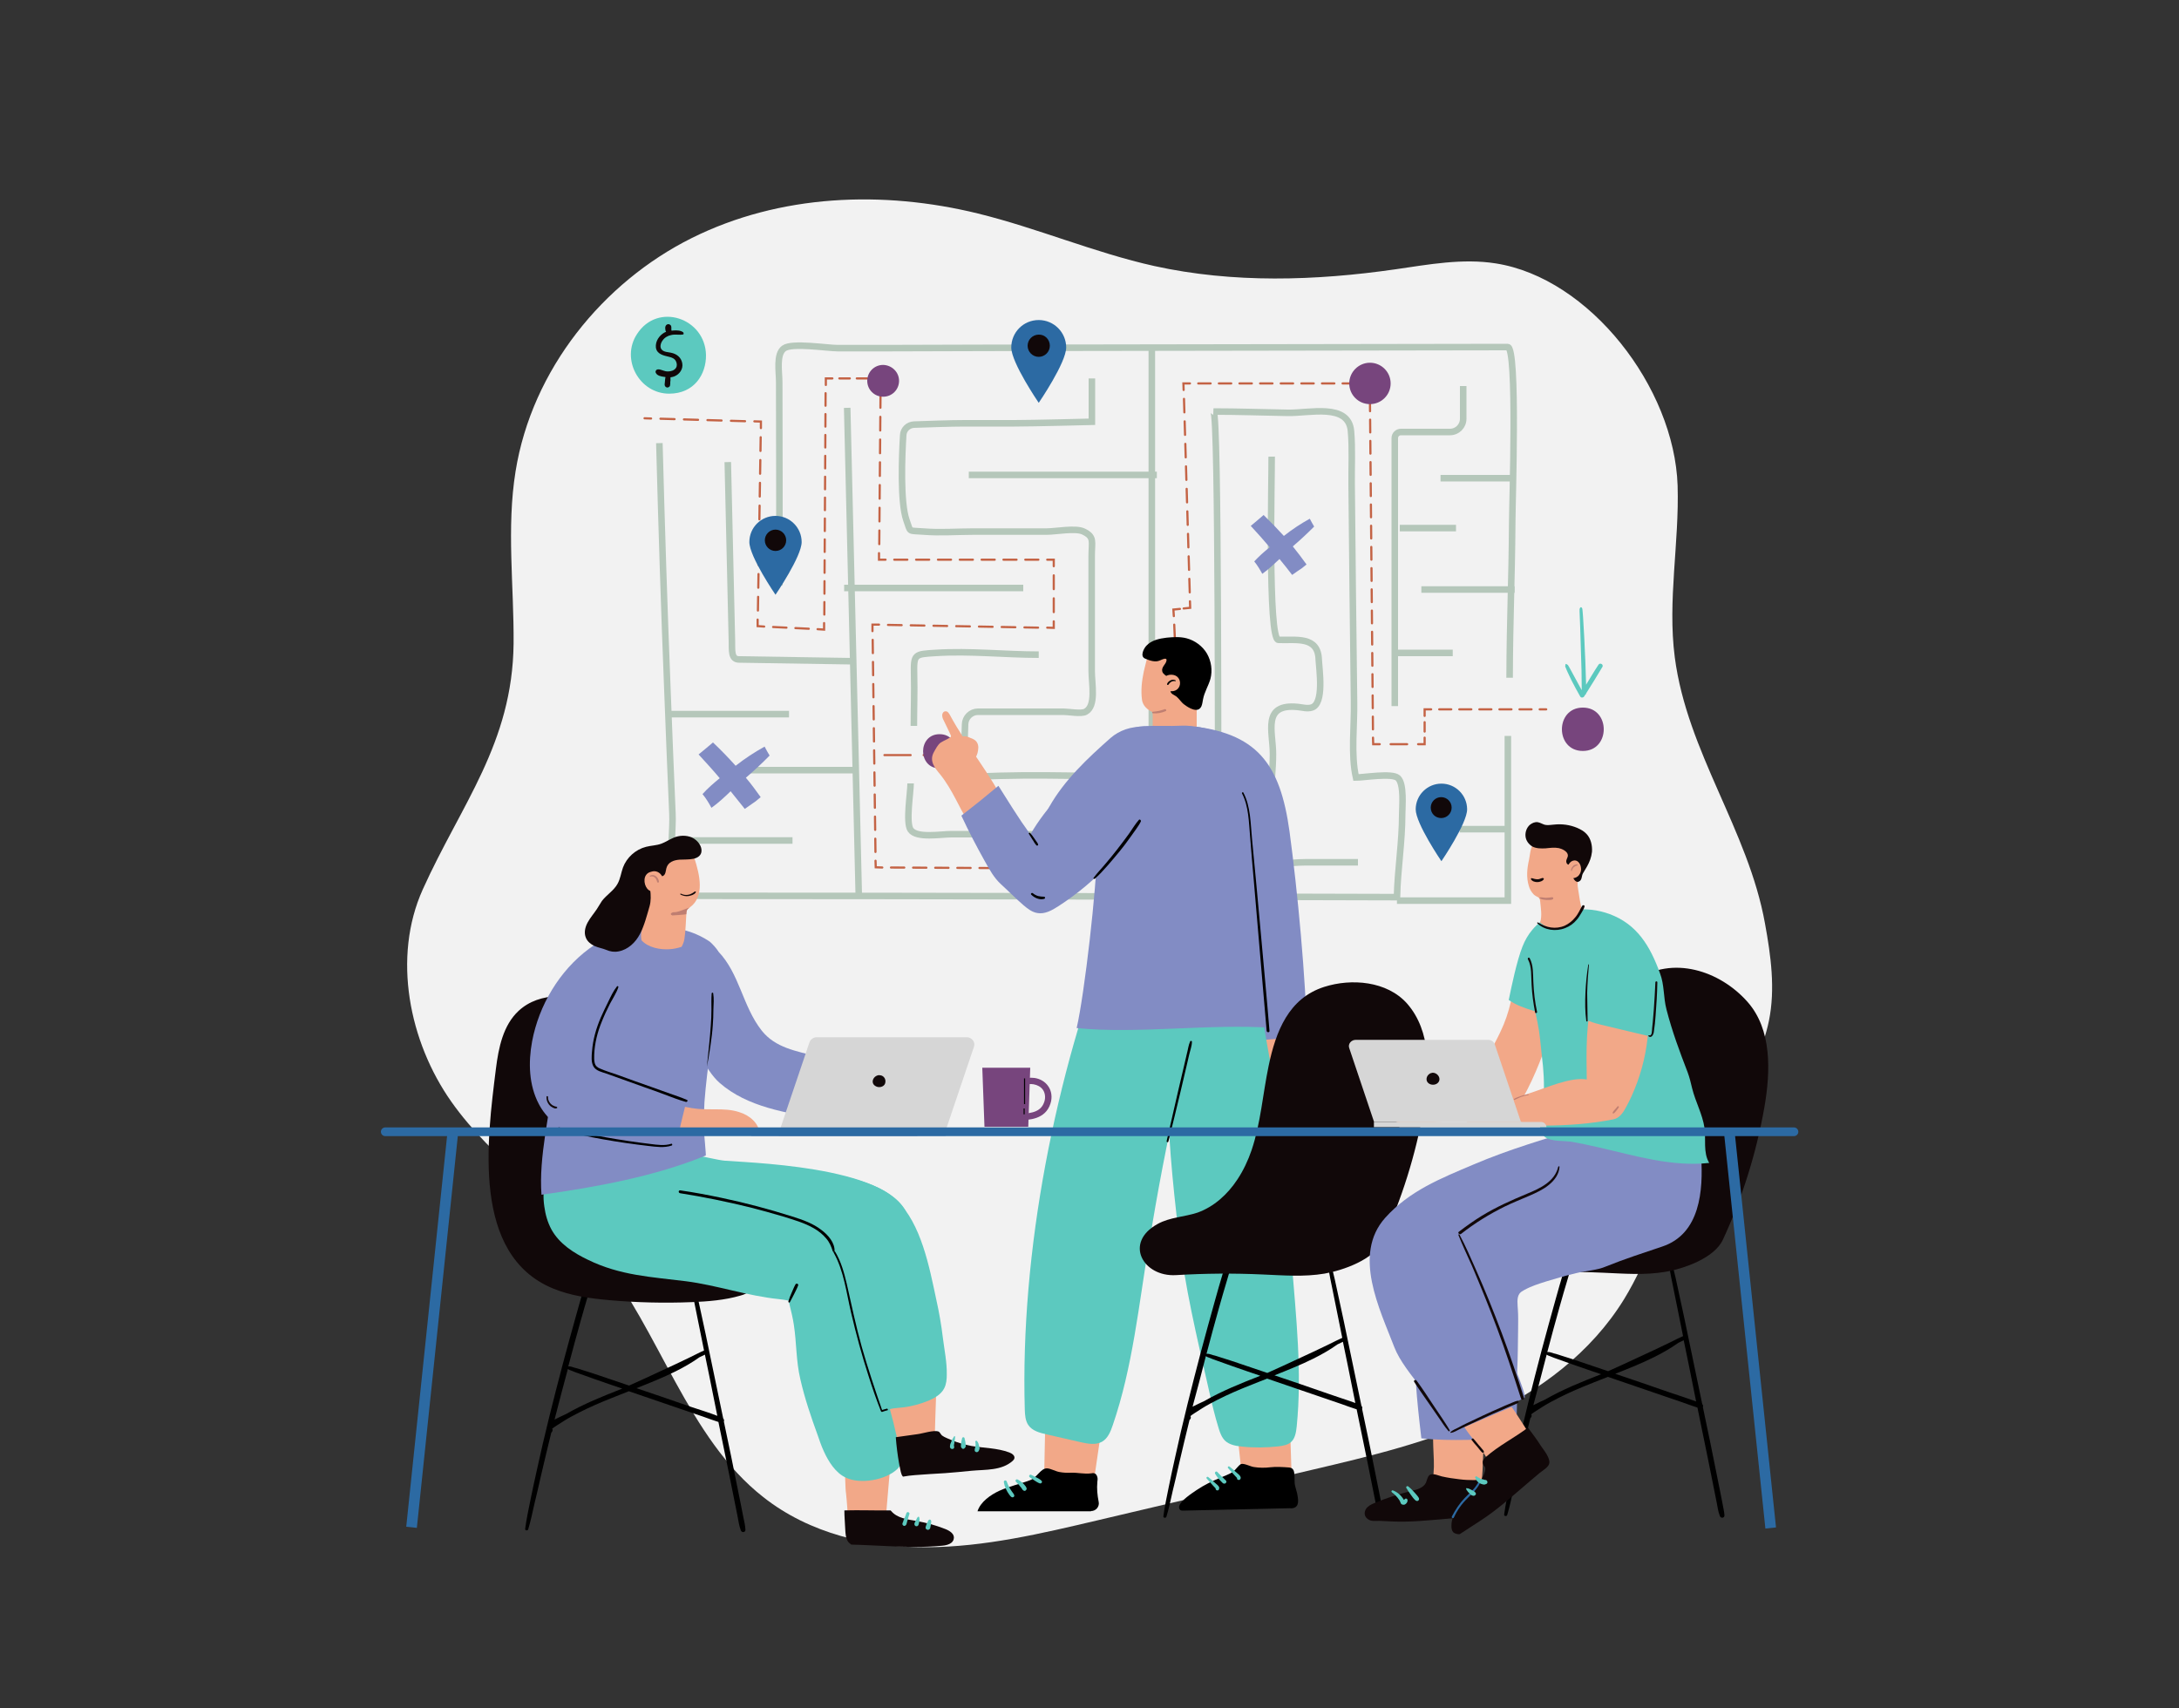 <?xml version="1.0" encoding="utf-8"?>
<!-- Generator: Adobe Illustrator 27.1.0, SVG Export Plug-In . SVG Version: 6.00 Build 0)  -->
<svg version="1.1" xmlns="http://www.w3.org/2000/svg" xmlns:xlink="http://www.w3.org/1999/xlink" x="0px" y="0px"
	 viewBox="0 0 1000 784" style="enable-background:new 0 0 1000 784;" xml:space="preserve">
<rect x="0" y="0" width="1000" height="784" fill="#333333" stroke="none"/>
<style type="text/css">
	.st0{fill:#F2F2F2;}
	.st1{fill:none;stroke:#C46345;stroke-linecap:round;stroke-miterlimit:10;}
	.st2{fill:none;stroke:#C46345;stroke-linecap:round;stroke-miterlimit:10;stroke-dasharray:6.473,4.315;}
	.st3{fill:none;stroke:#C46345;stroke-linecap:round;stroke-miterlimit:10;stroke-dasharray:6.28,4.187;}
	.st4{fill:none;stroke:#C46345;stroke-linecap:round;stroke-miterlimit:10;stroke-dasharray:6.144,4.096;}
	.st5{fill:none;stroke:#C46345;stroke-linecap:round;stroke-miterlimit:10;stroke-dasharray:5.752,3.835;}
	.st6{fill:none;stroke:#C46345;stroke-linecap:round;stroke-miterlimit:10;stroke-dasharray:4.799,3.199;}
	.st7{fill:none;stroke:#C46345;stroke-linecap:round;stroke-miterlimit:10;stroke-dasharray:6.261,4.174;}
	.st8{fill:none;stroke:#C46345;stroke-linecap:round;stroke-miterlimit:10;stroke-dasharray:6.013,4.009;}
	.st9{fill:none;stroke:#C46345;stroke-linecap:round;stroke-miterlimit:10;stroke-dasharray:6.326,4.217;}
	.st10{fill:none;stroke:#C46345;stroke-linecap:round;stroke-miterlimit:10;stroke-dasharray:6.262,4.175;}
	.st11{fill:none;stroke:#C46345;stroke-linecap:round;stroke-miterlimit:10;stroke-dasharray:6.085,4.057;}
	.st12{fill:none;stroke:#C46345;stroke-linecap:round;stroke-miterlimit:10;stroke-dasharray:6.09,4.06;}
	.st13{fill:none;stroke:#C46345;stroke-linecap:round;stroke-miterlimit:10;stroke-dasharray:5.959,3.973;}
	.st14{fill:none;stroke:#C46345;stroke-linecap:round;stroke-miterlimit:10;stroke-dasharray:6.199,4.133;}
	.st15{fill:none;stroke:#C46345;stroke-linecap:round;stroke-miterlimit:10;stroke-dasharray:5.679,3.786;}
	.st16{fill:none;stroke:#C46345;stroke-linecap:round;stroke-miterlimit:10;stroke-dasharray:5.842,3.895;}
	.st17{fill:none;stroke:#C46345;stroke-linecap:round;stroke-miterlimit:10;stroke-dasharray:7.572,5.048;}
	.st18{fill:none;stroke:#C46345;stroke-linecap:round;stroke-miterlimit:10;stroke-dasharray:4.3,2.867;}
	.st19{fill:none;stroke:#C46345;stroke-linecap:round;stroke-miterlimit:10;stroke-dasharray:5.526,3.684;}
	.st20{fill:none;stroke:#C46345;stroke-linecap:round;stroke-miterlimit:10;stroke-dasharray:12,6;}
	.st21{fill:#77457D;}
	.st22{fill:none;stroke:#B5C7BA;stroke-width:3;stroke-miterlimit:10;}
	.st23{fill:#5CC9BF;}
	.st24{fill:#F2A888;}
	.st25{fill:#828CC4;}
	.st26{fill:#BF7E71;}
	.st27{fill:#110809;}
	.st28{fill:#EDC4AC;}
	.st29{fill:#4764A8;}
	.st30{fill:#D6D6D6;}
	.st31{clip-path:url(#SVGID_00000177471885608036686660000005909047783304565916_);fill:#BF7E71;}
	.st32{fill:#7A483A;}
	.st33{fill:#2C6AA3;}
	.st34{fill:#B5C7BA;}
	.st35{fill:#5F76E8;stroke:#000000;stroke-width:0.5;stroke-miterlimit:10;}
</style>
<g id="BACKGROUND">
</g>
<g id="OBJECTS">
	<g>
		<path class="st0" d="M774,538c13.3-21.6,32.4-43.3,37.8-69.4c3-14.7,0.9-29.9-1.8-44.7c-7.7-42.9-35.7-78.5-41.4-122.2
			c-3.4-26.1,2.1-52.5,1.3-78.8c-1.5-45.1-40.4-95.3-83.5-102c-15.2-2.4-30.7,0.5-45.9,2.7c-36.8,5.3-74.5,6.5-110.8-1.5
			c-27.4-6.1-53.6-17.4-80.9-24.1c-43.6-10.7-90.9-8.9-131.4,11.3c-40.5,20.2-73.3,60.2-80.8,107.1c-4.2,26-0.7,52.6-0.9,79
			c-0.5,45.9-24.1,73.8-41.7,112.9c-14,31.1-6.3,69.9,13.2,97.5c19,26.9,47.3,44.7,67.7,70.3c28,35,40.6,83.8,75.4,111.1
			c21.3,16.8,48.6,23.1,75.1,23c26.5-0.1,52.6-6.3,78.5-12.4c32.7-7.7,65.4-15.4,98.1-23.1c26.9-6.3,54.1-12.8,79.3-24.5
			c25.3-11.7,48.9-29.3,64-53.8C756.6,578,762.7,556.4,774,538z"/>
		<g>
			<g>
				<g>
					<line class="st1" x1="295.8" y1="192" x2="298.8" y2="192.1"/>
					<line class="st2" x1="303.1" y1="192.2" x2="344" y2="193.4"/>
					<polyline class="st1" points="346.2,193.4 349.2,193.5 349.2,196.5 					"/>
					<line class="st3" x1="349.1" y1="200.7" x2="347.8" y2="282.3"/>
					<polyline class="st1" points="347.7,284.4 347.7,287.4 350.7,287.6 					"/>
					<line class="st4" x1="354.8" y1="287.8" x2="373.2" y2="288.7"/>
					<polyline class="st1" points="375.2,288.8 378.2,289 378.2,286 					"/>
					<line class="st5" x1="378.3" y1="282.1" x2="378.9" y2="178.6"/>
					<polyline class="st1" points="379,176.7 379,173.7 382,173.7 					"/>
					<line class="st6" x1="385.2" y1="173.7" x2="399.6" y2="173.7"/>
					<polyline class="st1" points="401.2,173.7 404.2,173.7 404.1,176.7 					"/>
					<line class="st7" x1="404.1" y1="180.9" x2="403.5" y2="251.8"/>
					<polyline class="st1" points="403.4,253.9 403.4,256.9 406.4,256.9 					"/>
					<line class="st8" x1="410.4" y1="256.9" x2="478.6" y2="256.9"/>
					<polyline class="st1" points="480.6,256.9 483.6,256.9 483.6,259.9 					"/>
					<line class="st9" x1="483.6" y1="264.1" x2="483.6" y2="283.1"/>
					<polyline class="st1" points="483.6,285.2 483.6,288.2 480.6,288.1 					"/>
					<line class="st10" x1="476.4" y1="288.1" x2="405.4" y2="286.8"/>
					<polyline class="st1" points="403.4,286.7 400.4,286.7 400.4,289.7 					"/>
					<line class="st11" x1="400.5" y1="293.7" x2="401.8" y2="393.1"/>
					<polyline class="st1" points="401.8,395.1 401.9,398.1 404.9,398.2 					"/>
					<line class="st12" x1="408.9" y1="398.2" x2="538.9" y2="398.9"/>
					<polyline class="st1" points="540.9,398.9 543.9,398.9 543.8,395.9 					"/>
					<line class="st13" x1="543.6" y1="391.9" x2="538.8" y2="284.8"/>
					<polyline class="st1" points="538.7,282.8 538.5,279.8 541.5,279.5 					"/>
					<polyline class="st1" points="543.2,279.3 546.2,279 546.1,276 					"/>
					<line class="st14" x1="546" y1="271.9" x2="543.3" y2="181"/>
					<polyline class="st1" points="543.2,179 543.1,176 546.1,176 					"/>
					<line class="st15" x1="549.9" y1="176" x2="623.7" y2="176"/>
					<polyline class="st1" points="625.6,176 628.6,176 628.7,179 					"/>
					<line class="st16" x1="628.7" y1="182.9" x2="630.1" y2="336.7"/>
					<polyline class="st1" points="630.1,338.6 630.2,341.6 633.2,341.6 					"/>
					<line class="st17" x1="638.2" y1="341.6" x2="648.3" y2="341.6"/>
					<polyline class="st1" points="650.8,341.6 653.8,341.6 653.8,338.6 					"/>
					<line class="st18" x1="653.8" y1="335.8" x2="653.8" y2="330"/>
					<polyline class="st1" points="653.8,328.6 653.8,325.6 656.8,325.6 					"/>
					<line class="st19" x1="660.5" y1="325.6" x2="704.7" y2="325.6"/>
					<line class="st1" x1="706.6" y1="325.6" x2="709.6" y2="325.6"/>
				</g>
			</g>
			<line class="st20" x1="435.9" y1="346.6" x2="400.7" y2="346.6"/>
			<path class="st21" d="M431.2,337c-10.1,0-10.1,15.7,0,15.7C441.3,352.7,441.3,337,431.2,337z"/>
			<path class="st21" d="M726.4,324.8c-12.8,0-12.8,19.9,0,19.9C739.2,344.7,739.2,324.8,726.4,324.8z"/>
			<path class="st21" d="M412.6,174.8c0,4-3.2,7.3-7.3,7.3c-4,0-7.3-3.2-7.3-7.3c0-4,3.2-7.3,7.3-7.3
				C409.3,167.6,412.6,170.8,412.6,174.8z"/>
			<path class="st21" d="M638.2,176c0,5.3-4.3,9.5-9.5,9.5c-5.3,0-9.5-4.3-9.5-9.5s4.3-9.5,9.5-9.5
				C633.9,166.5,638.2,170.7,638.2,176z"/>
			<path class="st22" d="M302.6,203.4c1,37.8,2.2,75.7,3.7,113.5c0.7,18.9,1.5,37.8,2.3,56.7c0.6,12.8-5.1,37.6,12.5,37.6
				c106.7,0,213.3,0.3,320,0.6c0.3-12.7,2.4-25.3,2.4-38c0-3.7,1-14-2-16.7c-2.7-2.4-15.6-0.2-19.2-0.2c-2.4-10.5-0.7-23.8-0.9-34.7
				c-0.2-16.8-0.4-33.7-0.6-50.5c-0.2-16.4-0.3-32.8-0.5-49.2c-0.1-8.1,0.4-16.5-0.3-24.6c-1.1-13-19.1-8.2-29-8.4
				c-11.4-0.2-22.7-0.6-34.1-0.6c2.5,0.2,2,176.1,2.2,185.9c0,4,0.1,7.9,0.1,11.9"/>
			<path class="st22" d="M583.6,209.6c0.1,9-1.8,83.9,3.1,84.1c8,0.3,18.2-1.9,18.5,9.1c0.2,4.4,2.7,20.4-3.3,22
				c-2.1,0.6-4.2-0.1-6.4-0.3c-16.4-1.6-11.3,11.3-11.3,21.6c0,13.1-3.5,31.6,0,44.1c2.2,8,6.1,5.6,14.9,5.6c8,0,16,0,24.1,0"/>
			<path class="st22" d="M692.8,311.1c0.1-28.4,1-43,1.2-71.4c0-8.6,2.5-80.4-2.1-80.4c-63.3,0.1-126.5,0.2-189.8,0.3
				c-31.6,0-63.3,0.1-94.9,0.2c-7.6,0-15.2,0-22.8,0c-4.8,0-20.9-2.6-24.6,0.1c-3.7,2.7-2.2,10.7-2.2,15.5
				c0.1,31.1,0.1,62.2,0.1,93.3"/>
			<path class="st22" d="M334,212.1l1.9,82.4c0.1,3.9-0.5,8.3,3.4,8.2l51.2,0.8"/>
			<path class="st22" d="M388.8,187.2c1.8,74.4,3.5,148.9,5.3,223.3"/>
			<path class="st22" d="M306.9,327.8c18.4,0,36.8,0,55.2,0"/>
			<line class="st22" x1="308.5" y1="385.8" x2="363.7" y2="385.8"/>
			<path class="st22" d="M336.5,353.5c18.4,0,36.8,0,55.2,0"/>
			<path class="st22" d="M671.5,177.2v15c0,3.4-2.7,6.1-6.1,6.1h-22.5c-1.5,0-2.8,1.2-2.8,2.8v123"/>
			<polyline class="st22" points="692,337.8 692,413.4 641.1,413.4 			"/>
			<line class="st22" x1="640.9" y1="299.7" x2="666.7" y2="299.7"/>
			<line class="st22" x1="652.3" y1="270.6" x2="695.1" y2="270.6"/>
			<line class="st22" x1="669.9" y1="380.6" x2="692" y2="380.6"/>
			<line class="st22" x1="661.1" y1="219.5" x2="693.5" y2="219.5"/>
			<line class="st22" x1="642.4" y1="242.4" x2="668.2" y2="242.4"/>
			<line class="st22" x1="528.6" y1="379.8" x2="528.6" y2="159.9"/>
			<path class="st22" d="M417.9,359.6c0,4.3-2.3,18,0,21.3c2.8,4,13.7,2,18.8,2c26,0,51.9,0,77.9,0"/>
			<path class="st22" d="M501.1,173.7c0,7.9,0,19.9,0,19.9s-27.4,0.7-35.6,0.7c-7.6,0-15.1,0-22.7,0c-7,0-17.3,0.4-23.3,0.6
				c-2.7,0.1-4.9,2.2-5,4.9c-0.6,9.6-1.4,30.9,1.5,39c2.1,5.8,0.5,4.6,7.9,5.2c7.5,0.6,15.3,0,22.8,0c11.2,0,22.5,0,33.7,0
				c4.1,0,13.3-1.8,16.9,0c5.1,2.5,3.7,4.5,3.7,11.3c0,17.5,0,35.1,0,52.6c0,6.1,2.2,16.1-2.8,18.8c-2,1.1-7.8,0-10,0
				c-13.1,0-26.2,0-39.4,0c-3.2,0-5.8,2.6-5.9,5.7c-0.2,6.1-0.5,12.4-0.2,18.5c0.2,3.3,3,5.7,6.2,5.6c27.3-1.4,54.8,0.1,82.2,0.1"/>
			<path class="st22" d="M419.4,333.2c0-7.8,0.3-15.6,0.1-23.4c-0.2-9.6,0.1-9.5,10-10.1c15.7-1,31.5,0.8,47.2,0.8"/>
			<line class="st22" x1="469.6" y1="269.9" x2="387.4" y2="269.9"/>
			<line class="st22" x1="444.6" y1="218" x2="530.9" y2="218"/>
			<path class="st23" d="M733.6,305.1c-2,3-3.8,6.1-5.7,9.2c0-2.1-0.2-4.2-0.2-6.3c-0.1-3.3-0.2-6.6-0.4-9.9
				c-0.1-3.3-0.3-6.6-0.5-9.9c-0.1-1.7-0.2-3.4-0.3-5.1c-0.1-0.8-0.1-1.7-0.2-2.5c-0.1-0.6,0-1.4-0.5-1.8c-0.1-0.1-0.3-0.1-0.5,0
				c-0.5,0.5-0.4,1.2-0.4,1.8c0,0.8,0.1,1.7,0.1,2.5c0.1,1.7,0.1,3.4,0.2,5.1c0.1,3.3,0.2,6.6,0.3,9.9c0.1,3.3,0.2,6.6,0.3,9.9
				c0.1,2.9,0,5.9,0.1,8.8c-1-1.8-2-3.6-3-5.5c-0.7-1.2-1.3-2.5-2-3.7c-0.3-0.6-0.7-1.2-1-1.8c-0.2-0.4-0.4-0.7-0.8-0.8
				c0,0,0-0.1-0.1-0.1c-0.2-0.3-0.7-0.1-0.6,0.3c0,0.2-0.1,0.4-0.1,0.6c0,0.3,0.2,0.6,0.3,0.8c0.2,0.6,0.5,1.2,0.8,1.9
				c0.6,1.3,1.2,2.6,1.8,3.8c1.3,2.5,2.6,5,4,7.4c0.4,0.7,1.4,0.6,1.8,0c0.2-0.3,0.3-0.5,0.5-0.8c0.2-0.1,0.4-0.3,0.4-0.6
				c2.5-4,5.1-8.1,7.5-12.2C736,305,734.3,304,733.6,305.1z"/>
		</g>
		<g>
			<g>
				<path class="st24" d="M594.6,484.4c0.1,0.2,0.2,0.4,0.3,0.6c3.4,8.1,4.3,20.6-5.9,24.2c-1.8,0.6-3.8,0.8-5.5,0
					c-2.6-1.2-3.7-4.3-3.8-7.2c-0.5-8.5,1.5-16.8,0.8-25.4c-0.4-5.3-0.4-14.5,4.4-18.1c5.1-3.8,9.3,2.1,9.9,6.7
					c0.5,4.4,0.3,8.8-0.6,13.1c-0.2,1-0.5,2-0.4,3C593.7,482.4,594.1,483.4,594.6,484.4z"/>
				<path class="st25" d="M548.6,363.6c3.3,6,6.4,11.1,7.3,13.5c10,26.7,17.4,71.8,16.7,100.5c7.9,0.3,19.8-2.4,27.3,0
					c-0.6-28.4-4.4-68.5-8.1-95.9c-4.3-31.1-14.8-45.7-47.2-48.6C532.1,332.1,541,349.9,548.6,363.6z"/>
				<path class="st24" d="M565.8,637.1c0.2,3.7,4.5,43.9,4.5,43.9l22.5-2.2l-1.4-43.4L565.8,637.1z"/>
				<path d="M594.8,691.6c1.3-1.2,1-3.4,0.5-6.1c-0.3-1.2-0.7-2.4-1-3.7c-0.4-1.8,0.1-5.4-0.7-7c-0.5-0.9-1.2-1.1-2-1.2
					c-2.4-0.2-6.3-0.4-8.6-0.1c-2.5,0.3-5,0.3-7.5-0.1c-1.6-0.2-4.5-1.8-5.9-1.4c-1.1,0.4-2.7,2.9-3.9,3.7c-1.8,1.1-3.8,1.8-5.7,2.6
					c-3.8,1.6-7.5,3.4-10.9,5.7c-2.2,1.5-7,4.6-7.9,7.2c-0.3,0.8,0,1.8,0.8,2.1c0.3,0.1,0.6,0.1,0.9,0.1c16.3-0.4,32.6-0.7,48.9-1.1
					C593.2,692.5,594.2,692.1,594.8,691.6z"/>
				<path class="st23" d="M535.8,495.7c-1.1-12.1-2.2-24.3-2-36.4c0.1-11.2-1.5-23.1-0.2-34.2c0.9-7.7,6.1-11.6,14.8-11
					c6.8,0.5,13.2,3.7,17.9,8.6c10.8,11.2,11.3,25.2,12.7,39.3c1.4,14.6,5.1,28.9,6.8,43.5c3,24.5,5,49.2,7,73.8
					c2,25.3,4.8,50.2,2.3,75.4c-0.3,2.7-0.7,5.6-2.7,7.3c-1.5,1.3-3.6,1.6-5.6,1.9c-5.6,0.6-11.3,0.7-16.9,0.1
					c-2.8-0.3-5.7-0.8-7.7-2.7c-1.5-1.5-2.3-3.6-2.9-5.6c-1.8-5.8-3.2-11.7-4.5-17.6c-5.5-24.3-11.1-47.4-13.9-72.1
					C538.1,542.6,535.8,519.1,535.8,495.7z"/>
				<path class="st24" d="M480,642.4c-0.2,3.8-0.9,40.2-0.9,40.2l22.7-1.4l6.2-42.5L480,642.4z"/>
				<rect x="529" y="316" class="st24" width="20.2" height="25.4"/>
				<path class="st23" d="M543.8,405.3c-15.1-8.8-28.5,8.3-33.3,20.7c-26.3,67.7-42.3,148.4-40.2,221c0.1,2.4,0.2,5,1.6,7.1
					c1.8,2.7,5.3,3.6,8.4,4.3c5.2,1.2,10.4,2.4,15.7,3.6c3.2,0.7,6.8,1.4,9.7-0.2c2.7-1.5,4-4.7,5-7.7c9.1-26.5,11.9-55.1,16.5-82.6
					c4-24,8.3-47.9,14-71.5c1.8-7.4,3.7-14.8,5.8-22.1c0.1-0.3,4-14,5.2-22.1c0,0,0,0,0-0.1c-0.1-1.4-0.1-3.1,1-4
					c0.2-0.2,0.5-0.3,0.7-0.4c1-2.1,2.1-4.2,3.2-6.2C563,434.2,554.3,411.4,543.8,405.3z"/>
				<g>
					<defs>
						<path id="SVGID_1_" d="M597.9,646.4c-3.2-40.6-7.2-100.5-12.1-140.9c-1.8-14.6-5.4-28.9-6.8-43.5
							c-1.3-13.4-1.8-26.7-11.2-37.6c-4-4.6-9.4-8.2-15.3-9.6c-2.5-4.1-5.5-7.5-8.7-9.4c-15.1-8.8-28.5,8.3-33.3,20.7
							c-26.3,67.4-36.3,159.1-45.8,230.9c0,0.1,0,0.2,0.1,0.2l3.5,0.6c1.2,0.2,2.5,0.4,3.7,0.6c6.8-0.7,16.8-0.2,25.6,0.5
							c6.7-0.4,13.4-1.1,20.1-1.6c2.9-8.3,2.4-40.6,3.7-48.4c2-12.4,3.9-24.8,6-37.2c2.8-17.1,5.9-34.1,9.4-51
							c2.6,35.2,9.7,90.3,13.3,124.9c0.2,2.3,0.5,4.7,2,6.4c1.6,1.9,4.2,2.5,6.7,2.9c11.2,1.9,22.8,1.6,33.9-0.9
							c1.6-0.4,3.3-0.8,4.3-2.1C598.1,650.3,598,648.3,597.9,646.4z"/>
					</defs>
					<clipPath id="SVGID_00000144326210887251890720000009888873571843975306_">
						<use xlink:href="#SVGID_1_"  style="overflow:visible;"/>
					</clipPath>
				</g>
				<path class="st25" d="M580.3,420.1c-1.1-12.8-2.1-25.7-2.8-38.5c-0.3-4.8,0-9.8-0.7-14.5c-0.6-3.6-2.4-6.9-4.4-10.1
					c-2.1-3.5-4.1-7.1-6-10.7c-0.9-1.9-1.9-3.7-2.7-5.6c-1.1-2.4-1.4-4-4.2-4.8c-5.5-1.4-11.4-3-17.1-2.8
					c-5.8,0.3-11.7-0.1-17.6,0.2c-9.5,0.6-12.6,6.6-16.5,14.5c-1.6,3.4-2.8,7-3.5,10.7c-2.2,10.5-1.4,21.4-1.4,32.1
					c0,15.9-5.7,65.9-9.3,81.3c27.9,2.8,61.6-2.1,89.6-0.1C583.1,465.7,580.9,426.4,580.3,420.1z"/>
				<path class="st24" d="M438.7,367c1.6,3.1,3.2,6.2,4.9,9.1c1.9,3.2,4.2,6.8,7.9,7.2c1.4,0.2,2.8-0.1,4.2-0.5
					c3.1-0.8,6.5-2.4,7.4-5.4c0.8-2.4-0.3-5-1.4-7.3c-7.1-14.9-17.9-27.3-25.7-41.8c-0.5-0.9-1.1-1.9-2.1-1.8
					c-0.9,0-1.5,0.9-1.5,1.8c0,0.9,0.3,1.7,0.7,2.4c1.1,2.2,2.1,4.4,3.2,6.7c0.1,0.2,0.2,0.5,0.1,0.7c-0.1,0.2-0.3,0.4-0.5,0.5
					c-1.3,0.8-2.8,1.4-4.1,2.2c-1.4,0.9-2.4,3-3.2,4.4c-2.3,4.1,0.4,7.3,2.9,10.3C434.3,359,436.6,363,438.7,367z"/>
				<path class="st25" d="M520.5,355.8c-1.7-4.7-5.6-9.6-10.6-9c-2.1,0.3-4,1.5-5.7,2.8c-12.5,9.1-23.8,20.3-31.5,33.7
					c0.3-0.4-3.4-5.2-3.8-5.9c-1.3-2-2.7-4.1-4-6.1c-2.3-3.5-4.4-7.1-6.7-10.6c-5.6,4.7-11.3,9.3-17,13.7c3.3,7.1,6.9,14,10.7,20.8
					c2.2,3.9,4.2,7.7,7.5,10.7c3.5,3.2,6.7,6.5,10.3,9.6c1.9,1.6,3.9,3.2,6.4,3.6c3.3,0.6,6.6-1.2,9.4-3c9-5.8,17.3-12.7,24.4-20.7
					C519.2,385.1,525.2,368.9,520.5,355.8z"/>
				<path class="st25" d="M508.5,401.9c-0.7,0.4-1.5-0.1-1.9-0.7s-0.5-1.4-0.7-2.2c-0.8-3.3-3.6-5.7-6.6-7.4c-3-1.6-6.2-2.8-9-4.7
					c-3.8-2.6-6.4-6.5-8.7-10.5c-0.6-1-1.1-2-1.1-3.1c0-1,0.5-2,1-2.9c7-12.4,17.6-22.3,28.1-31.6c8.2-7.2,22.4-7.5,28.1,3.1
					c6.2,11.6-0.9,26.1-7.8,36c-6.3,9.1-14.6,16.7-22.8,24.2c0.9,0.1,1.9-0.4,2.4-1.2"/>
				<path class="st24" d="M524.9,308.3c-0.9,4.3-1.4,8.7-0.8,13c0.4,2.7,2.5,4.5,4.9,5.6c3.4,1.5,7.5,1.3,10.8-0.5
					c2.5-1.4,4.1-3.7,4.6-6.5c0.3-1.8,0.4-3.6,0.8-5.4c0.6-2.7,2-5.4,1.8-8.2c-0.2-3.3-2.6-6.2-5.6-7.7c-3-1.5-6.4-1.8-9.7-1.8
					c-1.4,0-3.1,0.2-3.9,1.3c-0.3,0.5-0.5,1-0.7,1.6C526.3,302.7,525.5,305.5,524.9,308.3z"/>
				<path d="M537.3,315.5c-0.1,0.7-0.3,1.4-0.1,2c0.4,1.2,1.8,1.5,2.8,2.3c1.3,1.1,2.1,2.6,3.5,3.6c2.1,1.6,6.4,4.2,7.9,0.7
					c0.4-1,0.5-2.1,0.7-3.1c0.6-3.3,2.5-6.2,3.4-9.4c1-3.9,0.4-8.1-1.6-11.6c-2-3.4-5.5-6-9.3-7c-3-0.8-6.1-0.6-9.2-0.3
					c-3.4,0.4-7,1.2-9.3,3.7c-1.3,1.4-3,4.9-0.6,5.9c2.1,0.9,4.6,1.8,6.7,0.9c1-0.4,3.6-1.8,3.1,0.2c-0.4,1.7-2.4,2.8-1.9,4.8
					c0.3,1.2,1.6,1.8,2.5,2.6c1.1,1,1.6,2.6,1.5,4.1C537.3,315.2,537.3,315.3,537.3,315.5z"/>
				<path class="st24" d="M537.5,309.7c-5.5,0-5.5,7.6,0,7.6C542.9,317.4,542.9,309.7,537.5,309.7z"/>
				<path d="M500.7,693.6c2.3,0,4-2.1,3.5-4.3c-0.6-3-0.9-6-0.6-9.1c0.1-0.7,0.2-1.5,0-2.2s-0.6-1.5-1.3-1.7c-0.5-0.2-1.1-0.1-1.6,0
					c-3.1,0.4-6.1-0.4-9.2-0.3c-1.8,0.1-3.5,0-5.2-0.3c-1.9-0.3-4.2-1.7-5.9-1.7c-2.8,0-4.6,4.3-7.6,5.4c-4.7,1.8-9.6,2.8-14.2,4.9
					c-3.9,1.8-8.6,5-10,9.4H500.7z"/>
				<path class="st24" d="M445.3,338.7c-0.2-0.1-0.4-0.2-0.7-0.3c-1.8-0.7-4.1-0.8-4.3,1.7c0,0.6,0,1.3,0.4,1.7
					c0.3,0.3,0.7,0.6,1,0.8c0.5,0.4,1,0.9,1.5,1.4c0.3,0.3,0.6,0.6,0.7,1c0.6,1.4,1.7,4.7,3.7,2.7c0.5-0.5,0.8-1.3,1-2
					c0.4-1.7,0.7-3.5-0.3-5C447.7,339.7,446.5,339.1,445.3,338.7z"/>
				<path class="st23" d="M465.1,685.6c-0.6-0.8-1.2-1.6-1.7-2.5c-0.6-1-1-2-1.4-3.1c-0.3-0.8-1.5-0.5-1.3,0.4
					c0.3,2,1.3,4.1,2.5,5.7c0.4,0.5,0.8,1.2,1.5,1.2c0.4,0,0.7-0.3,0.8-0.6C465.5,686.2,465.3,685.9,465.1,685.6z"/>
				<path class="st23" d="M471.1,683c-0.1-0.2-0.2-0.4-0.3-0.6c-0.5-0.7-1-1.3-1.6-1.8c-0.7-0.6-1.4-1.1-2.2-1.5
					c-0.3-0.1-0.6-0.1-0.8,0.2c-0.2,0.2-0.2,0.6,0,0.8c0.5,0.5,1,1.1,1.5,1.6c0.2,0.3,0.5,0.6,0.7,0.9c-0.1-0.2,0,0,0.1,0.1
					c0.1,0.1,0.1,0.2,0.2,0.2c0.1,0.2,0.2,0.3,0.3,0.5c0.3,0.5,0.8,1.1,1.5,0.9C471,684,471.3,683.5,471.1,683z"/>
				<path class="st23" d="M478,679.7c-0.7-0.7-1.5-1.1-2.3-1.5c-0.8-0.4-1.6-0.8-2.4-1.2c-0.3-0.2-0.7-0.1-0.9,0.2
					c-0.2,0.3-0.1,0.7,0.2,0.9c0.7,0.5,1.5,1,2.2,1.5c0.8,0.5,1.5,1,2.4,1.3C478,681.1,478.5,680.2,478,679.7z"/>
				<path class="st23" d="M562.8,680C562.8,679.9,562.8,679.9,562.8,680C562.8,679.9,562.8,679.9,562.8,680c0-0.2-0.1-0.3-0.2-0.4
					c-0.1-0.1-0.2-0.3-0.4-0.4c-0.2-0.2-0.4-0.3-0.5-0.5c-0.4-0.3-0.7-0.7-1.1-1c-0.7-0.7-1.3-1.4-2-2.1c-0.2-0.2-0.6-0.2-0.8,0
					c-0.2,0.2-0.3,0.5-0.2,0.8c0.5,0.9,1.1,1.7,1.8,2.5c0.3,0.4,0.6,0.7,1,1.1c0.2,0.2,0.4,0.4,0.5,0.5c0.1,0.1,0.2,0.2,0.3,0.3
					c0.2,0.1,0.3,0.2,0.5,0.2c0,0,0,0,0.1,0c0.3,0,0.5,0,0.7-0.2C562.8,680.5,562.9,680.2,562.8,680z"/>
				<g>
					<path class="st23" d="M569.3,677.9c-0.1-0.4-0.4-0.6-0.6-0.9c-0.3-0.3-0.6-0.5-0.9-0.8c-0.6-0.5-1.2-1-1.7-1.5
						c-0.6-0.5-1.2-1-1.8-1.5c-0.5-0.4-1.1,0.2-0.7,0.7c0.9,1,1.7,1.9,2.6,2.9c0.4,0.5,0.9,0.9,1.3,1.4c0.1,0.1,0.1,0.1,0.2,0.2
						c0,0,0,0,0,0c0,0,0,0,0,0c0,0,0,0,0,0c0,0,0,0,0,0c0,0,0,0,0,0c0-0.1,0,0,0,0c0,0,0,0,0,0c0,0,0,0,0,0c0,0,0,0,0,0c0,0,0,0,0,0
						c0,0,0,0,0,0c0,0,0,0,0,0c0,0,0,0,0,0c0,0,0,0,0,0c0,0.1,0,0.2,0,0.3c0,0.1,0.1,0.3,0.2,0.4c0.3,0.3,0.9,0.3,1.2,0
						C569.4,678.7,569.5,678.3,569.3,677.9z"/>
					<path class="st23" d="M559.5,682.7c-0.1-0.4-0.4-0.6-0.6-0.9c-0.3-0.3-0.6-0.5-0.9-0.8c-0.6-0.5-1.2-1-1.7-1.5
						c-0.6-0.5-1.2-1-1.8-1.5c-0.5-0.4-1.1,0.2-0.7,0.7c0.9,1,1.7,1.9,2.6,2.9c0.4,0.5,0.9,0.9,1.3,1.4c0.1,0.1,0.1,0.1,0.2,0.2
						c0,0,0,0,0,0c0,0,0,0,0,0c0,0,0,0,0,0c0,0,0,0,0,0c0,0,0,0,0,0c0-0.1,0,0,0,0c0,0,0,0,0,0c0,0,0,0,0,0c0,0,0,0,0,0c0,0,0,0,0,0
						c0,0,0,0,0,0c0,0,0,0,0,0c0,0,0,0,0,0c0,0,0,0,0,0c0,0.1,0,0.2,0,0.3c0,0.1,0.1,0.3,0.2,0.4c0.3,0.3,0.9,0.3,1.2,0
						C559.5,683.5,559.6,683.1,559.5,682.7z"/>
					<path class="st23" d="M567.7,678.3C567.7,678.3,567.7,678.3,567.7,678.3C567.7,678.4,567.7,678.4,567.7,678.3
						C567.7,678.4,567.7,678.3,567.7,678.3C567.7,678.3,567.7,678.3,567.7,678.3z"/>
					<polygon class="st23" points="567.7,678.3 567.7,678.3 567.7,678.3 					"/>
				</g>
				<path d="M522.7,376.3c-1.8,2-3.2,4.5-4.8,6.7c-1.7,2.3-3.4,4.6-5.2,6.9c-1.7,2.2-3.5,4.4-5.3,6.5c-1.8,2.2-3.8,4.2-5.5,6.5
					c-0.3,0.3,0.1,0.7,0.5,0.5c2.2-1.9,4.1-4.1,6-6.2c1.8-2.1,3.6-4.2,5.4-6.4c1.7-2.1,3.4-4.3,5-6.6c0.8-1.2,1.7-2.3,2.5-3.5
					c0.8-1.2,1.7-2.4,2.3-3.7C523.7,376.5,523.1,375.9,522.7,376.3z"/>
				<path d="M539.5,312.3c-0.4-0.2-0.7-0.3-1.1-0.3c-0.4,0-0.8,0.1-1.2,0.3c-0.4,0.2-0.7,0.4-1,0.7c-0.1,0.2-0.3,0.3-0.4,0.5
					c-0.1,0.2-0.2,0.4-0.2,0.6c0,0.3,0.4,0.4,0.6,0.2c0.1-0.1,0.2-0.3,0.3-0.4c0.1-0.1,0.2-0.2,0.3-0.4c0.2-0.2,0.5-0.4,0.8-0.6
					c0.6-0.3,1.3-0.4,1.9-0.2C539.5,312.6,539.7,312.4,539.5,312.3z"/>
				<path d="M479.1,411.6c-0.9,0-1.8-0.1-2.7-0.3c-0.9-0.3-1.7-0.7-2.4-1.3c-0.5-0.4-1.2,0.3-0.7,0.7c1.5,1.5,3.9,2.5,5.9,1.9
					C479.8,412.4,479.7,411.6,479.1,411.6z"/>
				<path d="M476.4,387.5c-0.2-0.5-0.5-0.9-0.8-1.3c-0.3-0.4-0.6-0.9-0.9-1.3c-0.6-0.9-1.2-1.7-1.9-2.5c-0.3-0.4-0.9,0-0.6,0.4
					c0.6,0.9,1.1,1.8,1.7,2.7c0.3,0.4,0.6,0.9,0.8,1.3c0.3,0.5,0.7,0.9,1,1.3C476.2,388.3,476.6,387.9,476.4,387.5z"/>
				<path class="st26" d="M534.6,325.5c-0.9,0.3-1.8,0.6-2.7,0.8c-0.9,0.2-1.8,0.3-2.8,0.4c-0.5,0-0.5,0.7,0,0.7
					c2,0.2,4.1-0.2,5.9-1C535.5,326.2,535.1,325.4,534.6,325.5z"/>
				<path d="M578.7,429.2c-1.3-14.7-2.7-29.3-4.1-44c-0.7-7.1-0.6-15-4-21.4c-0.2-0.4-0.8,0-0.6,0.4c3.1,6,3.1,13.1,3.7,19.7
					c0.6,7.2,1.1,14.3,1.8,21.5c1.2,14.5,2.5,28.9,3.7,43.4c0.7,8.1,1.4,16.2,2.1,24.4c0.1,0.8,1.4,0.8,1.3,0
					C581.4,458.4,580,443.8,578.7,429.2z"/>
				<path d="M546.2,478c-0.8,1.7-1,3.8-1.5,5.6c-0.4,1.9-0.9,3.7-1.3,5.6c-0.9,3.8-1.8,7.7-2.7,11.5c-1.8,7.7-3.5,15.4-5.3,23.1
					c-0.1,0.5,0.7,0.7,0.8,0.2c1.9-7.7,3.8-15.3,5.6-23c0.9-3.8,1.8-7.7,2.7-11.5c0.4-1.9,0.9-3.7,1.3-5.6c0.4-1.8,1.2-3.8,1.2-5.7
					C547.1,477.8,546.4,477.6,546.2,478z"/>
			</g>
			<g>
				<path d="M634.1,690.9c-0.4-1.9-0.7-3.7-1.1-5.6c-0.8-3.8-1.5-7.6-2.3-11.4c-1.5-7.5-3-15-4.6-22.4c-0.3-1.6-0.7-3.2-1-4.8
					c0.2-0.4,0.1-1-0.3-1.4c-2.7-13-5.4-25.9-8.1-38.9c-0.9-4.2-1.8-8.3-2.7-12.5c-1-4.3-1.7-8.7-3.1-12.8c-0.2-0.7-1.4-0.6-1.3,0.2
					c0.4,3.7,1.3,7.4,2,11c0.8,3.8,1.5,7.6,2.3,11.4c0.7,3.5,1.4,6.9,2.1,10.4c-2.1,0.9-4.1,2-6.2,3c-2.3,1.1-4.6,2.2-6.9,3.3
					c-4.7,2.2-9.3,4.3-14,6.5c-2.4,1.1-4.9,2.2-7.3,3.3c-4.4-1.5-8.8-3-13.3-4.5c-2.6-0.9-5.1-1.7-7.7-2.5c-1.3-0.4-2.6-0.9-4-1.2
					c-0.9-0.3-1.9-0.7-2.9-0.6c1.8-6.9,3.7-13.8,5.6-20.6c1.2-4.4,2.5-8.7,3.8-13.1c0.6-2.2,1.3-4.4,2-6.6c0.7-2.3,1.5-4.5,1.9-6.9
					c0.2-1.2-1.5-2.2-2.2-0.9c-0.9,1.9-1.4,3.8-2,5.8c-0.6,2-1.2,4-1.8,6c-1.2,3.9-2.3,7.9-3.4,11.8c-2.2,7.9-4.4,15.8-6.5,23.7
					c-4.2,16-8.3,32.1-11.8,48.3c-1,4.5-2,9-2.9,13.5c-0.9,4.5-1.9,9-2.5,13.6c-0.1,0.8,1.2,0.9,1.4,0.2c1.2-3.9,2-8,2.9-11.9
					c1-4,1.9-8,2.8-12c1.6-6.8,3.2-13.7,4.9-20.5c0.6-0.5,0.8-1.3,0.4-1.8c0.3-0.2,0.6-0.4,0.8-0.6c0.5-0.3,1-0.7,1.5-1
					c1.1-0.7,2.2-1.4,3.3-2.1c2.2-1.4,4.6-2.6,6.9-3.8c4.7-2.4,9.6-4.5,14.6-6.5c2.7-1.1,5.4-2.1,8.1-3.2c8.8,3,17.5,6,26.3,9
					c2.6,0.9,5.3,1.8,7.9,2.7c2.3,0.8,4.6,1.7,6.9,2.4c1.7,8.1,3.3,16.3,5,24.4c0.8,4.2,1.7,8.3,2.5,12.5c0.4,2.2,0.9,4.3,1.3,6.5
					c0.4,2.1,0.7,4.4,1.5,6.4c0.4,1.1,2.1,1,2.1-0.3C634.9,694.5,634.4,692.7,634.1,690.9z M553.4,622.5c0.4,0.3,0.9,0.5,1.5,0.7
					c1.2,0.5,2.5,1,3.7,1.4c2.3,0.8,4.7,1.7,7,2.5c4.3,1.5,8.6,3,12.8,4.4c-0.1,0-0.2,0.1-0.3,0.1c-8.7,3.4-17.4,6.9-25.4,11.5
					c-1.8,0.8-3.6,1.7-5.4,2.6C549.4,638.1,551.4,630.3,553.4,622.5z M610.3,640c-4.6-1.6-9.3-3.2-13.9-4.8
					c-3.8-1.3-7.6-2.6-11.5-3.9c6-2.4,12.1-4.8,17.9-7.7c3.8-1.9,7.5-4,11-6.5c0.9-0.4,1.7-0.8,2.5-1.2c0.7,3.4,1.4,6.8,2.1,10.2
					c1.2,6,2.4,11.9,3.6,17.9C618.2,642.6,614.2,641.4,610.3,640z"/>
				<g>
					<path id="XMLID_00000081635410552964421030000014150301398555691402_" class="st27" d="M567.8,541.5c2.8-4.2,5-8.9,6.6-13.6
						c4.2-12.5,5.1-25.7,7.8-38.6c3.3-15.9,9.2-31.1,25.5-36.3c12.5-4,28.8-2.7,38,7.6c11.2,12.7,10.6,31.8,7.7,48.5
						c-3.7,20.9-10.1,41.4-19,60.6c-3.9,8.5-18,13.4-26.5,14.9c-9.4,1.6-19,0.8-28.5,0.4c-13.2-0.6-26.5-0.5-39.7,0.3
						c-15.1,0.9-24.1-14.9-8.4-23.5c5.6-3.1,12.3-3.2,18.3-5.2C557.1,553.9,563.3,548.3,567.8,541.5z"/>
				</g>
			</g>
			<g>
				<path d="M341.2,696.7c-0.4-1.9-0.7-3.7-1.1-5.6c-0.8-3.8-1.5-7.6-2.3-11.4c-1.5-7.5-3-15-4.6-22.4c-0.3-1.6-0.7-3.2-1-4.8
					c0.2-0.4,0.1-1-0.3-1.4c-2.7-13-5.4-25.9-8.1-38.9c-0.9-4.2-1.8-8.3-2.7-12.5c-1-4.3-1.7-8.7-3.1-12.8c-0.2-0.7-1.4-0.6-1.3,0.2
					c0.4,3.7,1.3,7.4,2,11c0.8,3.8,1.5,7.6,2.3,11.4c0.7,3.5,1.4,6.9,2.1,10.4c-2.1,0.9-4.1,2-6.2,3c-2.3,1.1-4.6,2.2-6.9,3.3
					c-4.7,2.2-9.3,4.3-14,6.5c-2.4,1.1-4.9,2.2-7.3,3.3c-4.4-1.5-8.8-3-13.3-4.5c-2.6-0.9-5.1-1.7-7.7-2.5c-1.3-0.4-2.6-0.9-4-1.2
					c-0.9-0.3-1.9-0.7-2.9-0.6c1.8-6.9,3.7-13.8,5.6-20.6c1.2-4.4,2.5-8.7,3.8-13.1c0.6-2.2,1.3-4.4,2-6.6c0.7-2.3,1.5-4.5,1.9-6.9
					c0.2-1.2-1.5-2.2-2.2-0.9c-0.9,1.9-1.4,3.8-2,5.8c-0.6,2-1.2,4-1.8,6c-1.2,3.9-2.3,7.9-3.4,11.8c-2.2,7.9-4.4,15.8-6.5,23.7
					c-4.2,16-8.3,32.1-11.8,48.3c-1,4.5-2,9-2.9,13.5c-0.9,4.5-1.9,9-2.5,13.6c-0.1,0.8,1.2,0.9,1.4,0.2c1.2-3.9,2-8,2.9-11.9
					c1-4,1.9-8,2.8-12c1.6-6.8,3.2-13.7,4.9-20.5c0.6-0.5,0.8-1.3,0.4-1.8c0.3-0.2,0.6-0.4,0.8-0.6c0.5-0.3,1-0.7,1.5-1
					c1.1-0.7,2.2-1.4,3.3-2.1c2.2-1.4,4.6-2.6,6.9-3.8c4.7-2.4,9.6-4.5,14.6-6.5c2.7-1.1,5.4-2.1,8.1-3.2c8.8,3,17.5,6,26.3,9
					c2.6,0.9,5.3,1.8,7.9,2.7c2.3,0.8,4.6,1.7,6.9,2.4c1.7,8.1,3.3,16.3,5,24.4c0.8,4.2,1.7,8.3,2.5,12.5c0.4,2.2,0.9,4.3,1.3,6.5
					c0.4,2.1,0.7,4.4,1.5,6.4c0.4,1.1,2.1,1,2.1-0.3C342,700.3,341.6,698.5,341.2,696.7z M260.6,628.4c0.4,0.3,0.9,0.5,1.5,0.7
					c1.2,0.5,2.5,1,3.7,1.4c2.3,0.8,4.7,1.7,7,2.5c4.3,1.5,8.6,3,12.8,4.4c-0.1,0-0.2,0.1-0.3,0.1c-8.7,3.4-17.4,6.9-25.4,11.5
					c-1.8,0.8-3.6,1.7-5.4,2.6C256.5,643.9,258.5,636.1,260.6,628.4z M317.5,645.9c-4.6-1.6-9.3-3.2-13.9-4.8
					c-3.8-1.3-7.6-2.6-11.5-3.9c6-2.4,12.1-4.8,17.9-7.7c3.8-1.9,7.5-4,11-6.5c0.9-0.4,1.7-0.8,2.5-1.2c0.7,3.4,1.4,6.8,2.1,10.2
					c1.2,6,2.4,11.9,3.6,17.9C325.4,648.4,321.4,647.2,317.5,645.9z"/>
				<path class="st28" d="M438,485.4l1,14l-24.1-6l1.6-13.6l8.5,2.6c0.4,0.1,0.8,0.1,1.2-0.1l5.3-2.9c1.1-0.6,2.3-0.7,3.5-0.3"/>
				<g>
					<path id="XMLID_00000142869961409625631740000009014001789336258230_" class="st27" d="M298.4,555.8c-2.4-4.4-1.7-9.1-1.7-14.1
						c0-8.2,0-16.4,0-24.6c0-15.1,5.8-36-6.6-48.1c-4-3.9-9.1-6.3-14.3-8.2c-12.5-4.6-28-5.9-37.8,3.2c-7.1,6.6-9.2,16.9-10.4,26.5
						c-4.1,32.8-11.2,85.4,26.1,100.9c8.2,3.4,17.1,4.6,26,5.4c12.5,1.1,25.2,1.4,37.7,0.9c7.5-0.3,15.2-0.9,22.4-3
						c1.8-0.5,3.7-1.2,4.7-2.8c1.4-2.1,0.6-5-1-6.8c-1.6-1.9-4-2.9-6.2-4c-11.7-5.5-31.3-13.1-38.4-24.4
						C298.7,556.3,298.5,556,298.4,555.8z"/>
				</g>
				<path class="st24" d="M389,698.3c0,0.6,15.6,2.5,17.2,2.2c0.9-10.2,1.7-20.3,2.6-30.5c0.8-10,1-19.9,2.1-29.9
					c0.4-3.7,0.8-7.6-0.3-11.1c-1.1-3.6-4.3-6.8-8-6.7c-1.7,0-3.4,0.8-4.9,1.7c-4.3,2.7-7.3,7.2-9,12c-1.7,4.8-2.3,9.9-2.5,15
					c-0.4,8.3,0.3,16.5,1.4,24.7c0.5,3.4,0.2,6.7,0.7,10.1C388.7,689.9,389.1,694.1,389,698.3z"/>
				<path class="st27" d="M433.7,701.8c-4.3-1.7-8.8-2.9-13.4-3.7c-4.1-0.7-8.6-1.3-11.3-4.5c-0.1-0.1-0.2-0.2-0.3-0.3
					c-7,0.1-14.1-0.2-21.2,0c0,2.9,0.3,5.8,0.4,8.6c0.1,1.9,0.2,4,1.2,5.6c0.4,0.6,1,1.1,1.6,1.5c5.6,0.1,11.3,0.5,16.9,0.7
					c8.3,0.4,16.6,0.6,24.9-0.2c2.2-0.2,4.9-1,5.2-3.2C438.2,704.1,435.8,702.6,433.7,701.8z"/>
				<path class="st23" d="M418.3,565.8c-0.2-1.3-0.9-2.5-1-3.9c-1.3-25.6-67.2-27.9-84.5-29.1c-5.8-0.4-31.4-7.6-36.9-5.6
					c-10,3.6-1.2,23.9-0.9,34.9c0.3,10.7,7.6,21.8,19.1,22.1c0.3,0,0.5,0,0.8,0c17.2,0.1,34.3,0.2,51.5,0.3c8.2,0,16.3,0.9,24.4,0.9
					c6.4,0.1,14.4,1.2,20.1-2.4C416.6,579.3,419.2,572.3,418.3,565.8z"/>
				<path class="st23" d="M329.4,543.1c-14.8-5.8-29.7-7.2-45.4-8c-9.4-0.5-28.2-4.4-33.1,6.4c-1.7,3.8-1.7,8.2-1.1,12.3
					c0.5,3.7,1.5,7.3,3.3,10.6c3.6,6.5,10.1,10.7,16.8,13.9c14.8,7.2,28.9,7.8,44.8,9.8c14.2,1.8,28.1,6.7,42.6,8.2
					c13.3,1.3,24.7,8.6,37.8,11.5c0.6,0.1,1.3,0.2,1.9,0.3c9.4,1.1,16.9-4.4,19-13.8c2.3-10.3-3.6-19.9-14.5-27.2
					C388.5,558.5,336.5,545.9,329.4,543.1z"/>
				<path class="st23" d="M382.1,673.1c1.7,2.2,3.7,4.1,6.2,5.2c6.5,3.1,18.1,1.1,23.4-3.9c5.9-5.6,0.3-20.4-0.8-27.4
					c-1.7-10.6-3.6-21.2-5.6-31.8c-3.3-16.7-3.9-40.8-18.5-52c-8.6-6.6-20.2-3.5-25.1,5.9c-6.1,11.7,0.8,27,2.6,38.9
					c1.3,8.4,1,16.7,3,25.1c2,8.8,4.9,17.3,8,25.8C376.8,663.5,378.9,668.9,382.1,673.1z"/>
				<path class="st25" d="M374.3,484.8c-8.9-2.4-18.4-3.8-24.7-11.7c-8.9-11.3-10.1-26.1-20-36.4c-1.2-1.2-5.5-3.5-6.9-4.5
					c-4-3-14.6-7.6-16.8-1.2c-4.2,12.1,2.4,27.5,8.3,38.7c4.4,8.3,9,21.2,16.1,27.4c12.7,11.1,30.6,13.7,46.5,16.5
					c5.9,1,11.2-2,17-2.9c0.6-1.5,3.4-20.2,2.5-20.4C389.2,489.4,380.8,486.6,374.3,484.8z"/>
				<path class="st25" d="M328.5,438c0-1.1,1.6-0.2,1.1-1.3c-0.5-1.1-3.1-4-4.2-4.7c-5.3-3.5-11.7-5.8-18.1-6
					c-8.6-0.3-17.3,0.1-25.7,3.4c-19.4,7.6-24,24.2-26.3,43.2c-1,8,0.1,12.7-0.9,20.7c-2.1,17.8-7.2,37.8-5.9,55.1
					c25-3.5,52.1-8.4,75.4-18c0.2-0.1-0.9-11.1-0.9-12.2c-0.1-4.1,0.1-8.3,0.3-12.4c0.6-8.2,1.7-16.4,2.7-24.6
					c0.9-7.1,1.8-14.2,2.2-21.4c0.4-7.2-0.2-14.3,0.1-21.4C328.5,438.3,328.5,438.1,328.5,438z"/>
				<path class="st24" d="M294,405.1c0.4,2.1,0.3,3.9,1.6,5.7c0.5,0.7,1.1,1.3,1.3,2.1c0.1,0.4,0.2,0.9,0.2,1.4
					c0.1,4.2-1.6,8.6-2.6,12.7c-0.4,1.6-0.4,3.1-0.1,4.6c3.1,3.4,8.5,4.4,13,4.1c1.7-0.1,3.6-0.5,5.4-1.1c0.6-1.1,1.1-2.3,1.3-3.6
					c0.6-3.9,0.6-7.8,0.9-11.8c0-0.5,0.1-1,0.3-1.5c0.3-0.5,0.8-0.8,1.3-1.2c7-5.1,4.4-15.2,2.2-22.2c-0.6-2-1.4-4-2.8-5.6
					c-3.8-4.3-10.4-1.2-15.2-0.2c-5.5,1.2-9.1,6.6-7.9,12.1C293.4,402.1,293.7,403.6,294,405.1z"/>
				<path class="st24" d="M328.4,509.2c-2.6,0-5.3,0-8-0.2c-3.6-0.3-7.2-1.3-10.8-1.8c-6-0.9-12.2-0.6-18.2-1.5
					c-3.1-0.5-6.4-1.4-9.3-0.2c-1.6,0.6-2.9,1.8-4,3c-1.8,2.1-3.3,4.7-3,7.4c0.7,5.7,7.7,5.1,11.8,5.1c15.2,0,30.8-0.8,45.9,0.1
					c2.3,0.1,4.6,0,6.9,0c2.8-0.1,6.2,0.2,8.9-0.5c-0.1-5.1-4.9-8.8-9.3-10.1C335.7,509.3,332.1,509.2,328.4,509.2z"/>
				<path class="st25" d="M269.7,500.8c1.1-6.9,3.2-14,4.8-20.3c4.5-17.6,11-34.8,14.3-52.7c-6.7,0.8-13.1,3.7-18.5,7.7
					c-13.6,10.1-23,26-26.1,42.5c-1.8,9.7-1.5,20.1,3.1,28.8c7,13.3,21.4,16,35.1,15.9c2.9,0,27.6,1.4,28.5-1.5
					c0.1-0.4,0.9-2.4,1-2.8c0.6-3.2,2.7-10.8,3.3-14L269.7,500.8z"/>
				<path id="XMLID_00000129920391346050062580000011230690904357803163_" class="st27" d="M321.9,391c-0.2,1.4-1.3,2.7-3.7,3.2
					c-2,0.4-4.2,0.3-6.3,0.4c-2.7,0.2-5.4,1.1-6.1,4c-0.3,1.2-0.3,2.7-1.4,3.4c-0.9,0.5-2,0.2-3,0.1c-0.9-0.1-1.8,0.1-2.5,0.7
					c-1.6,1.5-0.7,3.8-0.5,5.6c0.3,2.5,0.4,5.1-0.3,7.6c-1.2,4.1-2.4,8.9-4.4,12.7c-2,3.9-5.5,7.2-9.8,8c-2,0.4-3.9,0.1-5.7-0.7
					c-1.7-0.7-3.7-1-5.4-1.8c-1.7-0.8-3.2-2-3.9-3.7c-1-2.3-0.4-4.9,0.8-7.1c1.2-2.2,2.8-4,4.2-6.1c0.8-1.2,1.5-2.5,2.3-3.7
					c2.2-2.9,5.5-4.8,7.2-7.9c1.3-2.3,1.6-5,2.5-7.5c1.7-4.6,5.8-8.3,10.6-9.5c2.3-0.6,4.7-0.6,6.9-1.4c2-0.7,3.8-2,5.8-2.8
					c2.6-1.1,5.7-1.2,8.3-0.1C320.3,385.7,322.3,388.6,321.9,391z"/>
				<g id="XMLID_00000170241151067564299120000008994278597954284202_">
					<path id="XMLID_00000108288181552086696550000016763530980389546170_" class="st29" d="M421,521.3h-76.2l0,0
						c0-1.5,1.2-2.7,2.7-2.7H421V521.3z"/>
					<path id="XMLID_00000027596069141576366810000004396841248570372799_" class="st30" d="M434.1,518.6h-76.2l13.6-40.2
						c0.5-1.4,1.9-2.3,3.4-2.3h68.7c2.4,0,4.1,2.2,3.4,4.3L434.1,518.6z"/>
					
						<rect id="XMLID_00000037692713357337206380000003121405079578988989_" x="357.5" y="518.6" class="st29" width="76.5" height="2.7"/>
					<path id="XMLID_00000142143327243262838600000002473981534302836877_" class="st27" d="M404.2,493.6c-0.1,0-0.2,0-0.3,0
						c-0.1,0-0.2-0.1-0.3-0.1c-1.6,0-3,1.3-3.1,2.8c-0.1,1.5,1.2,2.5,2.7,2.7c1.5,0.1,2.9-0.7,3.1-2.1
						C406.6,495.4,405.7,493.9,404.2,493.6z"/>
				</g>
				<path id="XMLID_00000061430092340636539980000001589110054964925885_" class="st24" d="M298.3,400.3c0.7-0.2,1.3-0.4,2-0.4
					c2.1,0,3.9,1.9,4,4c0.2,3.6-4.3,7.3-7.2,4.1C295.2,405.7,295.1,401.4,298.3,400.3z"/>
				<path class="st24" d="M411.1,657.6c0.7,3,1.5,6.1,2.2,9.1c1.6,6.3,3.4,6.1,9.8,6.1c7.9,0,5.9-7.3,5.9-13.1
					c0.1-8.3,1.1-25.9,0.6-34.1c-0.2-3.3-1.8,2.8-3.3-0.2c-1.5-2.9-4.4-5.4-7.7-5.2c-3.8,0.1-9,5.1-10.8,8.4
					c-3,5.4-0.5,13.8,0.9,19.4C409.6,651.2,410.4,654.4,411.1,657.6z"/>
				<path class="st27" d="M413.8,676.9c0.2,0.4,0.4,0.7,0.6,0.9c1.8-0.3,3.7-0.6,5.5-0.7c4.6-0.4,9.2-0.6,13.8-0.9
					c4.1-0.3,8.1-0.7,12.2-1.1c6.4-0.6,13.7,0,18.8-4.5c0.3-0.3,0.7-0.7,0.8-1.1c0.4-1.3-1-2.3-2.3-2.8c-5.6-2.1-11.7-2-17.5-3
					c-3.1-0.6-6.2-1.5-9.1-2.7c-1.3-0.6-3.1-1.2-4.3-2.1c-0.5-0.4-1-1.6-1.6-1.8c-2.2-0.8-7.2,0.9-9.6,1.2c-3.3,0.5-6.7,0.9-10,1.4
					c0.3,4,0.8,8,1.5,12C413,673.3,413.2,675.4,413.8,676.9z"/>
				<path class="st23" d="M382.5,563.4c0.4,5.1,1.7,10.1,3,15.1c3.3,12.6,3.7,27.3,7.4,39.7c0.1,0.2,0.1,0.4,0.1,0.5
					c2.3,9,4.1,18.2,6.1,27.3c0.3,1.3,0.4,4.3,2,4.7c1.4,0.3,3.7-2.2,4.8-2.8c2.8-1.7,5.5-1.5,8.7-1.9c4-0.5,7.9-1.6,11.6-3.1
					c2.8-1.2,5.7-2.9,7.1-5.6c1-1.9,1.2-4.2,1.2-6.3c0.1-5.8-1.1-11.3-1.8-17c-0.7-5.8-1.7-11.6-3-17.4c-3.2-15-6.9-34.9-18.3-45.8
					c-3-2.8-6.5-4.9-10.3-6.5c-3.8-1.6-7.7-2.8-11.7-3.8c-1-0.3-2.1-0.5-3.1-0.3c-3,0.6-3.8,4.7-3.4,7.7
					C383.7,553.2,382.2,558,382.5,563.4z"/>
				<g>
					<defs>
						<path id="SVGID_00000054947830825061307210000003391518118689885616_" d="M319,394.3c-0.6-2-1.4-4-2.8-5.6
							c-3.8-4.3-10.4-1.2-15.2-0.2c-5.5,1.2-9.1,6.6-7.9,12.1c0.3,1.5,0.6,3,0.9,4.5c0.4,2.1,0.3,3.9,1.6,5.7
							c0.5,0.7,1.1,1.3,1.3,2.1c0.1,0.4,0.2,0.9,0.2,1.4c0.1,4.2-1.6,8.6-2.6,12.7c-1.4,5.6,2.1,11.2,7.7,12.3
							c5.6,1.1,11-2.6,11.9-8.3c0.6-3.9,0.6-7.8,0.9-11.8c0-0.5,0.1-1,0.3-1.5c0.3-0.5,0.8-0.8,1.3-1.2
							C323.8,411.4,321.1,401.3,319,394.3z"/>
					</defs>
					<clipPath id="SVGID_00000047752989401229606900000010830646161326141884_">
						<use xlink:href="#SVGID_00000054947830825061307210000003391518118689885616_"  style="overflow:visible;"/>
					</clipPath>
					<path style="clip-path:url(#SVGID_00000047752989401229606900000010830646161326141884_);fill:#BF7E71;" d="M308.5,420.2
						c3.4-0.2,6.8-0.4,10-1.2c0-0.8-0.7-1.6-1.2-2.3c0-0.1-0.1-0.1-0.2-0.2c-0.1-0.1-0.3,0-0.4,0c-0.9,0.3-1.9,0.7-2.8,1
						c-0.7,0.3-1.5,0.5-2.2,0.8c-0.7,0.2-1.4,0.4-2.1,0.4c-0.4,0-0.8,0-1.1,0.2C307.4,419.4,307.9,419.9,308.5,420.2z"/>
				</g>
				<path d="M407,646.6c-0.7,0.2-1.5,0.4-2.2,0.6c-3.3-9.5-6.5-19.1-9.3-28.9c-2.7-9.6-4.7-19.3-6.9-29c-1.2-5.1-2.6-10.2-5.3-14.7
					c-0.3-0.5-1,0-0.7,0.4c4.7,8.4,5.8,18.3,8,27.6c2.3,9.8,4.9,19.5,8,29c1.7,5.4,3.6,10.9,5.7,16.2c0.1,0.2,0.3,0.3,0.5,0.3
					c0.9-0.3,1.7-0.6,2.6-0.8C407.6,647.2,407.4,646.5,407,646.6z"/>
				<path d="M377,564.6c-3.8-3-8.6-4.7-13.4-6.2c-10.7-3.4-21.6-6.3-32.6-8.6c-6.2-1.3-12.5-2.5-18.8-3.4c-0.9-0.1-1,1.1-0.1,1.3
					c10.8,1.7,21.5,3.9,32.1,6.5c5.1,1.3,10.2,2.7,15.2,4.2c4.8,1.5,9.8,2.9,14.1,5.4c2.1,1.2,4.1,2.8,5.6,4.6
					c1.6,1.8,2.4,3.8,3.1,6c0.1,0.4,0.8,0.4,0.8,0C383.2,570.5,380.1,566.9,377,564.6z"/>
				<path class="st23" d="M416.8,694.1c-0.3-0.1-0.7,0.1-0.8,0.4c-0.3,0.9-0.6,1.7-1,2.6c-0.2,0.4-0.4,0.8-0.5,1.3
					c-0.2,0.5-0.6,1.1-0.2,1.6c0.2,0.3,0.6,0.5,0.9,0.4c0.2-0.1,0.4-0.2,0.6-0.4c0.1-0.1,0.1-0.3,0.2-0.4c0.1-0.2,0.1-0.4,0.2-0.7
					c0.1-0.5,0.2-0.9,0.4-1.4c0.2-0.9,0.5-1.8,0.8-2.7C417.4,694.6,417.2,694.2,416.8,694.1z"/>
				<path class="st23" d="M421.7,696.3C421.7,696.2,421.7,696.2,421.7,696.3c0-0.2-0.2-0.3-0.3-0.1c0,0,0,0,0,0.1
					c-0.3,0.1-0.5,0.3-0.6,0.6c-0.1,0.3-0.2,0.5-0.4,0.8c-0.1,0.3-0.3,0.5-0.4,0.8c-0.2,0.4-0.5,0.9-0.3,1.4
					c0.1,0.3,0.3,0.5,0.5,0.6c0.3,0.1,0.5,0.1,0.8,0c0.5-0.2,0.6-0.8,0.7-1.2c0.1-0.3,0.1-0.6,0.2-0.9c0.1-0.3,0.1-0.7,0.1-1
					C422,696.8,421.9,696.5,421.7,696.3z"/>
				<path class="st23" d="M426.7,697.5c-0.4,0-0.7,0.4-0.8,0.7c-0.1,0.3-0.3,0.5-0.4,0.8c-0.2,0.3-0.3,0.7-0.4,1
					c-0.1,0.3-0.2,0.6-0.3,0.9c0,0.3-0.1,0.6,0.1,0.8c0.1,0.2,0.4,0.4,0.7,0.5c0.6,0.1,1.1-0.2,1.3-0.8c0.1-0.3,0.1-0.7,0.2-1
					c0.1-0.4,0.1-0.7,0.2-1.1c0-0.3,0-0.6,0.1-0.9C427.3,698.1,427.2,697.5,426.7,697.5z"/>
				<path class="st23" d="M438.3,659.4c0-0.2-0.3-0.3-0.4-0.1c-0.1,0.2-0.3,0.4-0.4,0.6c-0.1,0.2-0.3,0.5-0.4,0.7
					c-0.2,0.5-0.5,1-0.7,1.6c-0.2,0.4-0.4,0.9-0.4,1.3c-0.1,0.4-0.1,0.7,0.1,1.1c0.2,0.4,0.6,0.5,1,0.5c0.4,0,0.8-0.3,0.8-0.8
					c0,0,0,0,0,0c0,0,0,0,0,0c0,0,0,0,0,0c0,0,0,0,0,0c0-0.1,0-0.2,0-0.3c0-0.1,0-0.2-0.1-0.2c0,0,0,0,0-0.1c0,0,0-0.1,0-0.1
					c0-0.1,0-0.1,0-0.1c0-0.1,0-0.1,0-0.2c0-0.1,0-0.3,0.1-0.4c0-0.3,0.1-0.5,0.1-0.8c0.1-0.4,0.1-0.9,0.2-1.3
					C438.3,660.3,438.3,659.8,438.3,659.4z"/>
				<path class="st23" d="M443.2,663.5c0-0.3-0.1-0.7-0.1-1c0-0.4-0.1-0.8-0.2-1.2c0-0.2,0-0.3-0.1-0.5c0-0.1,0-0.1-0.1-0.2
					c0,0,0,0,0-0.1c0-0.1,0-0.1,0-0.2c0-0.3-0.3-0.6-0.6-0.6c-0.3,0-0.6,0.3-0.6,0.6c0,0.1,0,0.1,0,0.2c0,0.1,0,0.1-0.1,0.2
					c0,0.2-0.1,0.3-0.1,0.5c-0.1,0.4-0.1,0.7-0.2,1.1c0,0.4-0.1,0.7-0.1,1.1c0,0.2,0,0.5,0,0.7c0.1,0.3,0.3,0.6,0.6,0.8
					c0.2,0.2,0.6,0.2,0.9,0c0.3-0.2,0.5-0.4,0.6-0.8C443.3,664,443.3,663.7,443.2,663.5z"/>
				<path class="st23" d="M449.3,663.6c-0.1-0.4-0.2-0.7-0.3-1.1c-0.1-0.2-0.2-0.4-0.3-0.6c0,0,0,0,0,0c0,0,0-0.1-0.1-0.1
					c-0.1-0.1-0.2-0.2-0.2-0.3c-0.1-0.2-0.4-0.2-0.6-0.1c-0.2,0.1-0.3,0.3-0.2,0.6c0,0.1,0,0.2,0.1,0.2c0,0,0,0.1,0,0.1
					c0-0.1,0,0,0,0c0,0.1,0,0.2,0,0.4c0-0.2,0,0.1,0,0.1c0,0.1,0,0.3,0,0.4c0,0.1,0,0.2,0,0.3c0,0,0,0.1,0,0.1
					c-0.1,0.3-0.1,0.6-0.2,0.9c-0.1,0.4-0.2,0.8-0.2,1.2c0,0.4,0.3,0.7,0.6,0.8c0.3,0.1,0.7,0.1,1-0.2c0.2-0.2,0.3-0.3,0.4-0.6
					c0.1-0.3,0.2-0.6,0.3-0.9C449.4,664.5,449.4,664.1,449.3,663.6z"/>
				<path class="st26" d="M298.3,402c-0.3,0.2,0,0.5,0.2,0.4c0.6-0.3,1.5-0.1,2,0.4c0.3,0.2,0.5,0.5,0.7,0.9
					c0.2,0.4,0.3,0.8,0.4,1.2c0.2,0.4,0.9,0.2,0.8-0.2C302.3,402.8,300.1,400.8,298.3,402z"/>
				<path d="M308.1,525c-3.1,1-6.4,0.5-9.6,0.1c-3.5-0.4-6.9-0.9-10.4-1.4c-6.7-1-13.4-2.2-20.1-3.6c-3.8-0.8-7.5-1.7-11.3-2.6
					c-0.7-0.2-1,0.9-0.3,1.1c13.4,3.4,27.3,5.8,41.1,7.4c3.6,0.4,7.3,1,10.8-0.2C308.7,525.6,308.5,524.9,308.1,525z"/>
				<path d="M315.3,504.9c-2.5-1.1-5.2-2-7.8-2.9c-2.7-1-5.4-1.9-8.1-2.9c-5.4-1.9-10.8-3.8-16.2-5.8c-2.6-0.9-5.3-1.7-7.8-2.8
					c-1.3-0.5-2.2-1.3-2.5-2.7c-0.3-1.2-0.2-2.5-0.2-3.7c0.2-5.2,1.5-10.4,3.5-15.2c1.1-2.8,2.4-5.5,3.7-8.1c1.3-2.5,3-5,3.9-7.7
					c0.1-0.3-0.4-0.6-0.6-0.4c-1.7,2.1-2.9,4.7-4.1,7.2c-1.2,2.4-2.3,4.7-3.4,7.2c-2.1,4.9-3.6,10.1-4,15.4
					c-0.2,2.2-0.5,5.1,0.7,7.1c1.2,2,3.9,2.5,5.9,3.2c5.8,2.1,11.5,4.1,17.3,6.2c3.1,1.1,6.3,2.2,9.4,3.4c3.2,1.2,6.5,2.5,9.8,3.4
					C315.4,505.9,315.8,505.1,315.3,504.9z"/>
				<path d="M327.3,455.9c-0.1-0.4-0.7-0.3-0.7,0.1c-0.2,2.4-0.1,4.9-0.1,7.3c0,2.5-0.1,5-0.3,7.5c-0.3,4.9-1.3,14.1-1.8,18.9
					c0,0.2,0,0.2,0,0c1-4.9,2.4-14,2.7-18.9c0.2-2.5,0.3-5,0.3-7.5C327.5,460.9,327.7,458.4,327.3,455.9z"/>
				<path d="M365.1,589.5c-0.7,1.2-1.2,2.6-1.8,3.9c-0.6,1.3-1.1,2.6-1.5,4c-0.1,0.4,0.5,0.7,0.7,0.3c0.7-1.2,1.3-2.5,2-3.8
					c0.6-1.3,1.3-2.5,1.8-3.9C366.5,589.3,365.5,588.9,365.1,589.5z"/>
				<path class="st27" d="M318.9,409.2c-0.5,0.3-0.9,0.7-1.4,0.9c-0.5,0.3-1,0.5-1.6,0.6c-1.1,0.2-2.3,0.1-3.4-0.5
					c-0.3-0.1-0.5,0.3-0.2,0.4c1.1,0.6,2.4,0.9,3.7,0.7c0.6-0.1,1.2-0.3,1.8-0.5c0.6-0.3,1.2-0.6,1.5-1.2
					C319.5,409.4,319.2,409.1,318.9,409.2z"/>
				<path class="st27" d="M255.4,508c-0.1,0-0.3-0.1-0.4-0.1c-0.1,0-0.3,0-0.4-0.1c-0.3-0.1-0.5-0.2-0.7-0.3c-0.5-0.2-0.9-0.6-1.3-1
					c-0.7-0.8-1.2-1.9-1.1-3c0-0.5-0.7-0.5-0.7,0c-0.1,1.3,0.4,2.6,1.2,3.6c0.4,0.5,0.9,0.9,1.5,1.2c0.3,0.2,0.6,0.3,0.9,0.4
					c0.2,0.1,0.4,0.1,0.5,0.1c0.2,0,0.4,0,0.5-0.1C255.9,508.7,255.8,508.1,255.4,508z"/>
			</g>
			<g>
				<path d="M790.5,690.1c-0.4-1.9-0.7-3.7-1.1-5.6c-0.8-3.8-1.5-7.6-2.3-11.4c-1.5-7.5-3-15-4.6-22.4c-0.3-1.6-0.7-3.2-1-4.8
					c0.2-0.4,0.1-1-0.3-1.4c-2.7-13-5.4-25.9-8.1-38.9c-0.9-4.2-1.8-8.3-2.7-12.5c-1-4.3-1.7-8.7-3.1-12.8c-0.2-0.7-1.4-0.6-1.3,0.2
					c0.4,3.7,1.3,7.4,2,11c0.8,3.8,1.5,7.6,2.3,11.4c0.7,3.5,1.4,6.9,2.1,10.4c-2.1,0.9-4.1,2-6.2,3c-2.3,1.1-4.6,2.2-6.9,3.3
					c-4.7,2.2-9.3,4.3-14,6.5c-2.4,1.1-4.9,2.2-7.3,3.3c-4.4-1.5-8.8-3-13.3-4.5c-2.6-0.9-5.1-1.7-7.7-2.5c-1.3-0.4-2.6-0.9-4-1.2
					c-0.9-0.3-1.9-0.7-2.9-0.6c1.8-6.9,3.7-13.8,5.6-20.6c1.2-4.4,2.5-8.7,3.8-13.1c0.6-2.2,1.3-4.4,2-6.6c0.7-2.3,1.5-4.5,1.9-6.9
					c0.2-1.2-1.5-2.2-2.2-0.9c-0.9,1.9-1.4,3.8-2,5.8c-0.6,2-1.2,4-1.8,6c-1.2,3.9-2.3,7.9-3.4,11.8c-2.2,7.9-4.4,15.8-6.5,23.7
					c-4.2,16-8.3,32.1-11.8,48.3c-1,4.5-2,9-2.9,13.5c-0.9,4.5-1.9,9-2.5,13.6c-0.1,0.8,1.2,0.9,1.4,0.2c1.2-3.9,2-8,2.9-11.9
					c1-4,1.9-8,2.8-12c1.6-6.8,3.2-13.7,4.9-20.5c0.6-0.5,0.8-1.3,0.4-1.8c0.3-0.2,0.6-0.4,0.8-0.6c0.5-0.3,1-0.7,1.5-1
					c1.1-0.7,2.2-1.4,3.3-2.1c2.2-1.4,4.6-2.6,6.9-3.8c4.7-2.4,9.6-4.5,14.6-6.5c2.7-1.1,5.4-2.1,8.1-3.2c8.8,3,17.5,6,26.3,9
					c2.6,0.9,5.3,1.8,7.9,2.7c2.3,0.8,4.6,1.7,6.9,2.4c1.7,8.1,3.3,16.3,5,24.4c0.8,4.2,1.7,8.3,2.5,12.5c0.4,2.2,0.9,4.3,1.3,6.5
					c0.4,2.1,0.7,4.4,1.5,6.4c0.4,1.1,2.1,1,2.1-0.3C791.3,693.8,790.8,692,790.5,690.1z M709.8,621.8c0.4,0.3,0.9,0.5,1.5,0.7
					c1.2,0.5,2.5,1,3.7,1.4c2.3,0.8,4.7,1.7,7,2.5c4.3,1.5,8.6,3,12.8,4.4c-0.1,0-0.2,0.1-0.3,0.1c-8.7,3.4-17.4,6.9-25.4,11.5
					c-1.8,0.8-3.6,1.7-5.4,2.6C705.8,637.3,707.8,629.5,709.8,621.8z M766.7,639.3c-4.6-1.6-9.3-3.2-13.9-4.8
					c-3.8-1.3-7.6-2.6-11.5-3.9c6-2.4,12.1-4.8,17.9-7.7c3.8-1.9,7.5-4,11-6.5c0.9-0.4,1.7-0.8,2.5-1.2c0.7,3.4,1.4,6.8,2.1,10.2
					c1.2,6,2.4,11.9,3.6,17.9C774.6,641.9,770.6,640.6,766.7,639.3z"/>
				<path class="st24" d="M636.7,511.6c0.3,0.8,1.2,1.8,2.9,2.8c2.2,1.3,5,1.3,7.5,1.3c12.9-0.3,25.7-1.8,38.2-4.5
					c4.1-0.9,8.3-2,11.3-4.8c2-1.8,3.3-4.2,4.5-6.6c5.4-10.6,9.1-21.8,12.8-33c2.8-8.5,5.9-19.4-3.1-25.4
					c-7.2-4.8-11.9,0.4-14.4,7.2c-1.3,3.6-2.1,7.4-3,11.1c-1.2,5.1-2.6,9.3-4.9,14.1c-1.5,3.1-3.1,6.3-5,9.2
					c-2.3,3.4-5.2,6.3-8.4,8.7c-6,4.6-13.2,8.1-20.3,10.7c-4.1,1.5-8.2,2.9-12.3,4.1C639.6,507.6,635.9,509.3,636.7,511.6z"/>
				<g>
					<path id="XMLID_00000145750695136280229560000008421591618202275461_" class="st27" d="M732.2,546.1
						c3.7-10.6,1.7-24.4,1.7-37.6c0-21.6-3.9-44.2,16.6-58.4c17-11.8,38.9-4.5,51.5,9.8c11.2,12.7,10.6,31.8,7.7,48.5
						c-3.7,20.9-10.1,41.4-19,60.6c-3.9,8.5-18,13.4-26.5,14.8c-9.4,1.6-19,0.8-28.5,0.4c-13.2-0.6-26.5-0.5-39.8,0.3
						c-3.9,0.2-8,0.5-11.5-1.3c-3.5-1.7-5.9-6.3-4-9.7c1.4-2.5,4.4-3.4,7.1-4.1c8.4-2.3,16.8-4.5,25.2-6.8
						C724,559.6,729.6,553.6,732.2,546.1z"/>
				</g>
				<path class="st24" d="M680.2,677.6c0.3-3.5,0.3-7,0.5-10.5c0.2-3.4-0.1-6.9-0.5-10.3c-0.2-1.7-0.5-3.4-1.4-4.8
					c-0.7-1.2-1.9-2.1-3.1-2.9c-1.8-1.1-3.8-1.8-5.9-1.9c-2.1,0-4.2,0.7-5.7,2.2c-1.5,1.4-4.9,0.8-5.5,2.7c-2,6.9,0,16.8-0.7,24
					c-0.2,2.1-0.4,4.3-0.6,6.4c-0.1,1.1-0.2,2.2,0.2,3.2c0.5,1.3,1.6,3.4,2.7,4.1c1.3,0.9,3,0.9,4.5,0.8c2.5-0.1,5-0.2,7.5-0.3
					c2-0.1,4.2-0.3,5.5-1.7c1-1,1.3-2.5,1.6-3.8C679.7,682.4,680,680,680.2,677.6z"/>
				<path class="st27" d="M633,698.1c2.1,0.1,4.2,0.2,6.4,0.3c8,0.3,15.9-0.5,23.8-1.2c3.5-0.3,7-0.6,10.4-0.9
					c2.1-0.2,4.4-0.4,6.5-0.1c0.3-0.7,0.6-1.5,0.6-2.3c0-4.3,0.3-8.7,0-13c-0.2-2.3-2.2-1.5-4.1-1.5c-2.3,0-4.6-0.1-6.9-0.4
					c-2.7-0.3-5.3-0.7-8-1.3c-1.8-0.4-4.9-2.1-6.2,0c-0.5,0.9-0.7,1.9-1.1,2.9c-1.2,2.4-4.2,3.2-6.8,3.8c-5.7,1.4-11.3,3.2-16.8,5.5
					c-1.5,0.6-3,1.4-3.9,2.7c-1,1.7-0.8,3.4,0.7,4.6C629.3,698.5,631,698.1,633,698.1z"/>
				<path class="st32" d="M714.5,500.1L714.5,500.1c0-0.1,0-0.2,0.1-0.3L714.5,500.1z"/>
				<polygon class="st32" points="719.3,434.8 719,436.1 719,436.1 				"/>
				<path class="st23" d="M698.7,434.5c1.1-2.8,2.6-5.5,4.6-7.8c1.1-1.3,2.4-2.6,3.8-3.7c7.4-6.2,18.5,0,17.1,9.5
					c-0.3,2.2-0.7,4.4-1.1,6.6c-1.7,10-2.8,19.8-7.9,28.9c-7.4-3.6-16.1-4.3-22.8-9C693.8,452.2,696.1,441.1,698.7,434.5z"/>
				<path class="st25" d="M740.7,548.9c-0.3-4.8-2.2-8.6-3.7-12.9c-1.8-5.1-2.9-10.6-4.3-15.8c-0.3-1-0.6-2.1-1.4-2.7
					c-1.2-0.9-2.9-0.5-4.4-0.1c-17.1,5.1-34.2,10.1-50.6,17.1c-15.1,6.4-29.5,12.1-40.6,24.5c-15.1,16.9-2.5,41.9,4.2,59.4
					c4.7,12.2,21.5,27,26.2,39.3c-0.2-0.6,31.9-15.3,33.5-16c1.7-0.8-9.3-25.1-9.8-27.9c-1.6-10.1-12.9-15.7-15-25.7
					c-0.8-3.9-1.6-9-2.5-14.4c3.1-0.6,6.1-1.1,9.2-1.2c14-0.6,28.1,0.6,42.1,0.3c0.2,0,0.4,0,0.7,0
					C734.1,572.6,741.5,561.9,740.7,548.9z"/>
				<path class="st25" d="M780.7,530.8c-0.6-9.2-2.4-19.5-10-24.7c-5.7-3.8-13.4-3.6-19.7-1c-6.3,2.6-11.6,7.2-16.5,12
					c-6.5,6.3-12.4,11.2-20.3,15.5c-5.4,2.9-11.1,5.4-16.6,8.1c-6.7,3.3-16.4,7-24.2,11.9c-4.3,0.9-8.2,2.2-11.9,6.4
					c-0.5,0.5-0.9,1.1-1.4,1.7c-3.8,5-5.8,11.1-7.2,17.2c-2.4,10.9-2.9,22.2-3.4,33.4c-0.7,16.7,0.6,30.4,2.8,48.9
					c14,1.6,28.3,0.2,42.4,0.4c2.3-10.1,1.1-21.3,1.6-31.6c0.3-6.4,0.3-12.8,0.4-19.1c0-2.9,0.1-5.8-0.1-8.6
					c-0.1-2.3-0.7-5.7,0.8-7.6c0.5-0.6,1.2-1.1,2-1.5c3.2-1.8,6.7-2.9,10.2-4c4.5-1.4,9.1-2.7,13.7-3.8c4.4-1.1,9.7-1.3,13.8-3.1
					c8.4-3.4,17.1-6.2,25.7-9.1C780.3,566.4,781.7,546.4,780.7,530.8z"/>
				<path class="st23" d="M708.2,425.5c7.3-9,20-9.7,30.3-6c12.9,4.7,18.8,14.9,23.3,27.2c2.1,5.5,1.5,11,3,16.7
					c2.6,10.1,6,19.2,9.7,28.8c0.9,2.4,1.5,5,2.1,7.5c1.5,6,4.7,11.8,5.6,17.8c0.8,5.3-0.7,11.5,2.2,16.3c-17.3,1.9-34.3-3.4-51-7.2
					c-4-0.9-8.1-1.8-12.1-2.5c-3.2-0.5-9.3-0.1-12-2c-5.1-3.6-1.2-13.5-0.9-18.5c0.4-6.3,0-12.6-0.8-18.9c-0.6-5.3-0.9-10.1-2-15.4
					c-1.4-6.4-2.6-12.8-3.4-19.3c-0.7-5.9-0.8-12.6,1.8-18.1C705.2,429.7,706.6,427.5,708.2,425.5z"/>
				<path class="st24" d="M706.8,413.5c0.3,3.4,1,6.7,0,10c1.9,1.5,4.1,2.7,6.5,2.8c2.5,0.1,5.1-0.6,7.2-1.9c2.5-1.5,4.1-4.1,5.5-7
					c-0.1-0.3-0.2-0.6-0.3-0.9c-0.5-2.2-0.9-4.5-1.2-6.7c-0.2-1.6-0.9-4.2-0.2-5.7c0.3-0.6,0.7-1.2,1-1.8c0.7-1.3,1.3-2.6,1.9-4
					c1-2.6,1.8-5.4,1.6-8.3c-0.1-1-0.2-2.7-0.7-3.5c-0.4-0.7-0.8-1.4-1.4-2c-1.9-2-5.6-2.4-8.2-2.6c-3.4-0.2-6.8,0-9.9,1.4
					c-2,0.9-3.9,2.5-5.1,4.4c-1.3,2.1-1.3,4.6-1.8,7c-0.9,3.9-1.3,8-0.1,11.9c0.4,1.5,1.2,2.9,2.3,4
					C705.1,411.8,706.6,411.5,706.8,413.5z"/>
				<path class="st27" d="M728.4,397.6c1.1-2,1.9-4,2.2-6.6c0.2-2.9-0.5-6.1-2.5-8.2c-1.2-1.3-2.7-2.1-4.3-2.8
					c-3.3-1.4-7-1.9-10.6-1.5c-1.4,0.1-2.9,0.4-4.2,0.1c-1.1-0.3-2.1-1-3.3-1.2c-1.3-0.2-2.6,0.4-3.6,1.2c-1.5,1.3-2.2,3.4-2,5.3
					c0.2,2,1.5,3.7,3.2,4.7c1.8,0.9,4,0.9,6,0.8c2-0.2,4.1-0.5,6.1-0.1c1.4,0.3,3.8,1.4,4.1,3c0.3,1.3-1.1,2.3-0.6,3.7
					c0.2,0.6,0.7,1,1.3,0.9c0.3-0.4,2.3-2.7,2.5-1.1c0.1,0.8-0.7,1.9-0.9,2.7c-0.4,1.3-0.5,2.8,0,4.1c0.5,1.2,1.7,3,3.2,1.8
					c1.1-0.8,0.8-2.5,1.5-3.6C727.2,399.6,727.8,398.6,728.4,397.6z"/>
				<path class="st24" d="M748.8,503.1c-0.8,1.7-1.6,3.4-2.5,5c-1.3,2.5-3.1,5.2-5.9,5.7c-20.9,4.2-43.2,2.8-64.4,2.1
					c-1.4,0-3.2-0.5-3.3-1.9c9.5-4.9,19.4-9,29.6-12.3c7.1-2.3,18.7-7.5,25.9-6.2c-0.2-13-0.5-26.3,3.1-39c1.1-3.9,2.6-7.8,5.3-10.7
					c2.7-3,7-4.8,10.9-3.8c3.6,0.9,6.3,4,7.6,7.5c3.1,7.9,1.9,18.8,1,27.1C755.1,485.7,752.6,494.7,748.8,503.1z"/>
				<path class="st23" d="M758.8,443.4c-0.4-2.4-1.8-4.5-3.4-6.3c-0.1-0.1-0.2-0.3-0.3-0.4c-0.2-0.4-0.5-0.9-0.8-1.3
					c-0.1-0.1-0.1-0.2-0.2-0.2c-0.1-0.2-0.3-0.3-0.4-0.5c-0.3-0.3-0.7-0.7-1-1c-0.2-0.1-0.3-0.3-0.5-0.4c0.3,0.3-0.3-0.2-0.3-0.2
					c-1.5-1.1-3.1-2.1-4.6-3.2c-2.7-2-4.8-4.6-7-7.1c-1.6,0.1-3,0.7-4,1.8c-0.8,0.9-1.3,2.2-1.8,3.3c-2.2,5.9-4.3,11.7-5.5,17.8
					c-0.1,0.4-0.2,0.9-0.3,1.3c-0.5,2.6-5,17.2-3.6,18.8c2.4,2.7,6.2,3.7,9.8,4.6c8.2,2,16.5,3.9,24.7,5.9
					c0.5,0.1-0.3-13.1-0.3-14.6C759.4,455.6,759.7,449.4,758.8,443.4z"/>
				<path id="XMLID_00000008130757583529602160000008634243565859019150_" class="st24" d="M721.4,403.1c1.3,0.1,2.6-0.5,3.3-1.5
					c0.8-1,1.1-2.4,0.8-3.6c-0.3-1.8-1.7-3.6-3.7-2.9c-1,0.3-1.7,1.2-2.1,2.1"/>
				<path class="st23" d="M730.6,440.5c-3.4,8.5-4.8,17.7-4,26.8"/>
				<path class="st24" d="M701.1,657.1c-1.8-3-3.8-5.9-5.7-8.9c-0.5-0.8-1.1-1.6-1.7-2.4c-7.2,3-14.5,6.2-21.7,9.3
					c3.2,4.8,7.6,9.5,10.1,13.8c1.1,1.9,2.1,3.7,3.2,5.6c0.5,0.9,1.1,1.9,2,2.5c1.1,0.7,3.2,1.8,4.6,1.8c1.6,0,2.9-1,4.2-2
					c2-1.5,3.9-3.1,5.9-4.6c1.6-1.2,3.3-2.6,3.5-4.6c0.2-1.4-0.4-2.7-0.9-4C703.5,661.2,702.3,659.1,701.1,657.1z"/>
				<path class="st27" d="M669.9,704.2c3.3-2.2,6.7-4.3,10-6.5c6.7-4.4,12.6-9.6,18.7-14.8c2.6-2.3,5.3-4.5,8-6.8
					c1.3-1.1,4.1-2.6,4.4-4.4c0.5-2.5-2.6-6.2-3.9-8.1c-1.8-2.9-3.9-5.6-5.9-8.3c-6.2,4.7-13.3,8.2-19.2,13.4
					c-1.3,1.1-2,2.2-1.2,3.8c0.2,0.5,0.7,0.6,0.8,1.2c0.2,0.9-0.3,2.3-0.6,3.1c-0.9,2.2-2.4,4.1-3.9,6c-2.5,3-4.9,6-7.3,9
					c-2.2,2.7-3.8,5.2-3.7,8.8c0,1,0.2,2.1,0.9,2.8C667.8,704,668.9,704.3,669.9,704.2z"/>
				<path class="st27" d="M696.3,643c-1.3,0.3-2.6,1-3.9,1.5c-1.3,0.5-2.6,1.1-3.9,1.7c-2.6,1.1-5.2,2.3-7.8,3.5
					c-2.5,1.2-5.1,2.4-7.6,3.6c-1.3,0.6-2.6,1.3-3.9,2c-1.2,0.6-2.5,1.1-3.5,2c-0.2,0.2,0,0.4,0.2,0.4c1.3-0.2,2.6-1,3.8-1.6
					c1.2-0.6,2.4-1.1,3.6-1.7c2.6-1.2,5.2-2.4,7.8-3.6c2.5-1.2,5.1-2.3,7.7-3.4c1.3-0.6,2.6-1.1,3.9-1.7c1.3-0.6,2.8-1,4-1.8
					C697.2,643.6,696.9,642.9,696.3,643z"/>
				<path class="st27" d="M699.4,641.6c-6.3-20-13.6-39.7-22.1-58.9c-2.4-5.4-4.7-10.8-7.5-16c-0.1-0.3-0.6-0.1-0.5,0.2
					c1.9,4.8,4.1,9.4,6.2,14.1c2.1,4.9,4.1,9.8,6.1,14.7c3.9,9.7,7.6,19.5,10.9,29.4c1.9,5.6,3.7,11.2,5.5,16.8
					C698.3,642.9,699.7,642.5,699.4,641.6z"/>
				<path class="st27" d="M665.3,656.5c-1.1-2-2.4-3.8-3.6-5.7c-1.3-1.9-2.6-3.8-3.9-5.8c-2.5-3.8-5-7.6-7.7-11.3
					c-0.5-0.6-1.5-0.1-1.1,0.6c2.5,3.9,5.2,7.6,7.8,11.4c1.3,1.8,2.5,3.7,3.8,5.5c1.3,1.9,2.5,3.8,4,5.5
					C665,657.3,665.5,656.9,665.3,656.5z"/>
				<path class="st27" d="M715.1,535.6c-1.6,6.8-8.4,9.9-14.2,12.3c-7.2,3-14.2,6.1-20.9,10.2c-3.6,2.2-7.1,4.7-10.5,7.3
					c-0.7,0.5,0.3,1.5,1,1c6.2-4.9,13-9.1,20.1-12.6c3.7-1.8,7.5-3.3,11.2-4.9c3.2-1.4,6.3-2.8,9-5c2.6-2.1,4.7-4.9,4.9-8.3
					C715.8,535.3,715.2,535.2,715.1,535.6z"/>
				<path class="st33" d="M679.1,679.3c-0.9,1.6-1.8,3.1-3.1,4.5c-1.2,1.3-2.6,2.5-3.8,3.8c-2.4,2.5-4.3,5.4-5.9,8.5
					c-0.3,0.6,0.6,1.1,0.9,0.5c1.5-3.3,3.6-6.3,6.2-8.8c2.4-2.5,5.1-4.8,6.3-8.2C679.8,679.2,679.3,679,679.1,679.3z"/>
				<path class="st27" d="M680,664.9c-0.4-0.5-0.8-1-1.3-1.5c-0.8-1-1.6-2-2.5-3c-0.4-0.4-1.1,0.1-0.8,0.6c0.8,1.1,1.6,2,2.5,3
					c0.4,0.5,0.8,1,1.2,1.5c0.2,0.2,0.4,0.5,0.6,0.7c0.2,0.3,0.4,0.5,0.8,0.6c0.2,0.1,0.6-0.1,0.5-0.4
					C681,665.9,680.4,665.4,680,664.9z"/>
				<path class="st27" d="M728.4,455.7c0.1-4.3,0.4-8.6,0.8-12.9c0-0.2-0.3-0.2-0.3,0c-0.7,4.3-1.1,8.6-1.3,12.9
					c-0.2,4.3-0.2,8.7,0.4,13c0,0.3,0.6,0.2,0.6-0.1C728.6,464.3,728.4,460,728.4,455.7z"/>
				<path class="st27" d="M759.7,450.9c-0.2,4.1-0.4,8.1-0.7,12.2c-0.2,2-0.3,4.1-0.5,6.1c-0.1,0.9-0.2,1.9-0.3,2.8
					c-0.1,0.8,0.1,3.7-1.4,3.2c-0.3-0.1-0.4,0.3-0.2,0.5c1.4,1,2.3-1,2.4-2.1c0.4-2.5,0.6-4.9,0.8-7.4c0.4-5.1,0.7-10.1,0.8-15.2
					C760.7,450.3,759.7,450.3,759.7,450.9z"/>
				<path class="st27" d="M703.7,450.8c-0.2-3.7,0.1-7.6-1.7-11c-0.3-0.5-1.1-0.1-0.8,0.5c1.9,3.6,1.4,7.9,1.7,11.8
					c0.2,4.2,0.8,8.5,1.6,12.6c0.1,0.6,1,0.3,0.9-0.2C704.4,459.9,703.9,455.4,703.7,450.8z"/>
				<path class="st26" d="M723.8,396.8c-0.4,0-0.7,0-1.1,0.2c-0.4,0.1-0.7,0.4-0.9,0.7c-0.5,0.5-0.8,1.2-0.8,1.9
					c0,0.3,0.4,0.2,0.4,0c0.1-0.6,0.4-1.1,0.8-1.5c0.2-0.2,0.5-0.3,0.7-0.5c0.3-0.2,0.6-0.3,0.9-0.3
					C724.1,397.1,724.1,396.8,723.8,396.8z"/>
				<path class="st26" d="M712.6,411.9c-0.5-0.1-1,0-1.5,0.1c-0.5,0-0.9,0.1-1.4,0.1c-0.5,0-0.9,0-1.4-0.1c-0.2,0-0.5-0.1-0.7-0.1
					c-0.3,0-0.5,0-0.8,0c-0.3,0-0.4,0.4-0.1,0.5c0.2,0.1,0.5,0.2,0.7,0.3c0.2,0.1,0.5,0.1,0.7,0.2c0.5,0.1,1,0.1,1.6,0.2
					c0.5,0,1,0,1.5,0c0.5,0,1.1-0.1,1.5-0.4C712.9,412.4,712.9,412,712.6,411.9z"/>
				<path class="st27" d="M726.2,415.7c-0.6,0.8-1,1.8-1.5,2.7c-0.5,0.9-1.1,1.9-1.8,2.7c-1.3,1.6-2.9,2.9-4.8,3.8
					c-4.2,1.8-8.6,0.9-12.3-1.5c-0.2-0.1-0.5,0.2-0.3,0.4c3.3,3.2,8.5,3.9,12.8,2.2c2.1-0.8,3.9-2.1,5.3-3.8c0.8-0.9,1.4-1.9,2-2.9
					c0.6-1,1.3-2.1,1.6-3.2C727.3,415.5,726.5,415.3,726.2,415.7z"/>
				<path class="st26" d="M742.4,507.8c-0.4,0.5-0.8,0.9-1.2,1.4c-0.2,0.2-0.4,0.4-0.6,0.7c-0.1,0.1-0.2,0.3-0.3,0.4
					c-0.1,0.1-0.2,0.3-0.2,0.4c-0.1,0.2,0.1,0.5,0.4,0.4c0.1-0.1,0.3-0.2,0.4-0.3c0.1-0.1,0.2-0.2,0.3-0.3c0.2-0.2,0.4-0.5,0.6-0.7
					c0.4-0.5,0.8-1,1.1-1.5C743.1,507.9,742.6,507.6,742.4,507.8z"/>
				<path class="st26" d="M701.3,502.3c-1.2,0.2-2.3,0.4-3.4,0.8c-0.5,0.2-1.1,0.4-1.6,0.6c-0.5,0.2-1.1,0.4-1.5,0.8
					c-0.2,0.1,0,0.4,0.2,0.4c0.5-0.2,1-0.5,1.5-0.7c0.5-0.2,1-0.5,1.6-0.7c1.1-0.4,2.2-0.7,3.3-0.8
					C701.6,502.6,701.5,502.3,701.3,502.3z"/>
				<path class="st23" d="M645.9,688.3c-0.2-0.5-0.9-0.6-1.2-0.2c0,0.1-0.1,0.1-0.2,0.2c0,0-0.1,0.1-0.1,0.1c0,0-0.1,0-0.1,0.1
					c0,0,0,0,0,0c-1.2-2-2.9-3.6-5.1-4.4c-0.2-0.1-0.5,0.1-0.6,0.3c-0.1,0.2,0,0.4,0.2,0.6c0.7,0.5,1.3,1.1,1.9,1.7
					c0.6,0.6,1,1.2,1.5,1.9c0.1,0.2,0.2,0.4,0.3,0.5c0,0.1,0.1,0.2,0.1,0.3c0,0,0,0.1,0,0.1c0,0,0,0.1,0.1,0.1
					c0.1,0.3,0.2,0.7,0.6,0.9c0.3,0.2,0.8,0.2,1.1,0.2C645.4,690.4,646.2,689.3,645.9,688.3z"/>
				<path class="st23" d="M651.1,687.5c-0.6-1-1.5-1.9-2.3-2.8c-0.8-0.9-1.6-1.7-2.5-2.4c-0.5-0.4-1.2,0.1-0.9,0.7
					c0.6,1,1.2,1.9,1.9,2.9c0.7,1,1.4,2,2.3,2.8c0.4,0.3,0.9,0.4,1.3,0.1C651.2,688.5,651.4,688,651.1,687.5z"/>
				<path class="st23" d="M677.1,685.1c-0.3-0.3-0.5-0.6-0.9-0.7c-0.3-0.2-0.6-0.3-0.9-0.5c-0.1-0.1-0.3-0.2-0.4-0.2
					c-0.1,0-0.2-0.1-0.2-0.1c-0.1,0-0.1-0.1-0.2-0.1c0.1,0,0.1,0,0,0c-0.1-0.1-0.3-0.2-0.5-0.2c-0.1,0-0.1,0-0.2-0.1
					c-0.1,0-0.2,0-0.3,0c-0.1,0-0.1-0.1-0.2-0.1c-0.3-0.2-0.6,0.2-0.4,0.5c0,0.1,0.1,0.1,0.1,0.2c0,0.1,0.1,0.1,0.1,0.2
					c0,0.1,0.1,0.1,0.1,0.1c0.1,0.1,0.2,0.3,0.3,0.4c0.1,0.1,0.1,0.1,0,0c0,0.1,0.1,0.1,0.1,0.2c0.1,0.1,0.1,0.1,0.2,0.2
					c0.1,0.1,0.2,0.2,0.3,0.3c0.2,0.2,0.5,0.5,0.7,0.7c0.2,0.2,0.3,0.3,0.5,0.4c0.2,0.1,0.3,0.2,0.5,0.2c0.4,0.2,0.9,0.1,1.2-0.2
					C677.5,685.9,677.4,685.5,677.1,685.1z"/>
				<path class="st23" d="M682,679.4c-0.1,0-0.2-0.1-0.3-0.1c0,0,0,0-0.1,0c0,0-0.1,0-0.1,0c-0.2-0.1-0.5-0.1-0.7-0.2
					c-0.4-0.1-0.8-0.2-1.2-0.3c-0.1,0-0.2-0.1-0.3-0.1c0,0,0,0,0,0c0,0-0.1,0-0.1-0.1c-0.1,0-0.2-0.1-0.2-0.1
					c-0.1,0-0.2-0.1-0.2-0.1c0,0,0,0,0,0c-0.2-0.1-0.3-0.2-0.5-0.3c0,0,0,0-0.1,0c0,0-0.1-0.1-0.1-0.1c-0.1-0.1-0.2-0.1-0.2-0.2
					c-0.4-0.4-1.1,0-0.9,0.5c0.2,0.5,0.4,0.9,0.8,1.4c0,0,0,0,0,0.1c0,0,0,0,0,0c0,0.1,0.1,0.1,0.2,0.2c0.1,0.1,0.2,0.1,0.2,0.2
					c0.2,0.2,0.4,0.4,0.7,0.5c0.4,0.3,0.9,0.5,1.4,0.6c0.3,0.1,0.8,0.2,1.2,0.1l0.1-0.1c0,0,0,0,0,0c0,0,0.1,0,0.1,0
					c0.2,0,0.3-0.1,0.5-0.2c0.3-0.1,0.5-0.6,0.4-0.9C682.5,679.7,682.3,679.5,682,679.4z"/>
				<path class="st27" d="M707.9,403c-0.5,0.1-0.9,0.3-1.2,0.4c-0.4,0.2-0.8,0.2-1.2,0.2c-0.9,0-1.7-0.3-2.5-0.5
					c-0.3-0.1-0.5,0.2-0.4,0.5c0.6,1,1.9,1.3,2.9,1.3c0.5,0,1.1-0.1,1.6-0.3c0.3-0.1,0.5-0.2,0.8-0.4c0.3-0.2,0.5-0.4,0.6-0.8
					C708.6,403.2,708.2,403,707.9,403z"/>
				<g id="XMLID_00000071559499325904422260000010770413247511937440_">
					<path id="XMLID_00000165939011373021002870000014136741886565672857_" class="st30" d="M642.2,517.4h67.5l0,0
						c0-1.3-1.1-2.4-2.4-2.4h-65.1V517.4z"/>
					<path id="XMLID_00000039128909639046749620000011416813991132288656_" class="st30" d="M630.6,515H698l-12-35.6
						c-0.4-1.2-1.6-2.1-3-2.1h-60.8c-2.1,0-3.7,1.9-3,3.8L630.6,515z"/>
					
						<rect id="XMLID_00000011729404791441228880000008519856181236386493_" x="630.6" y="515" transform="matrix(-1 -1.224647e-16 1.224647e-16 -1 1328.928 1032.403)" class="st30" width="67.8" height="2.4"/>
					<path id="XMLID_00000057863628207484666170000016873640411592903093_" class="st27" d="M654.7,495.7c0.2,1.4,1.6,2.3,3.2,2.2
						c1.5-0.1,2.8-1.2,2.7-2.7c-0.1-1.5-1.5-2.8-3.1-2.8c-0.1,0-0.2,0-0.3,0.1c-0.1,0-0.2,0-0.3,0
						C655.5,492.9,654.5,494.3,654.7,495.7z"/>
				</g>
				<g>
					<g>
						
							<rect x="107.2" y="608.4" transform="matrix(0.104 -0.995 0.995 0.104 -430.075 744.193)" class="st33" width="181.7" height="4.9"/>
					</g>
					<g>
						
							<rect x="800.3" y="520" transform="matrix(0.995 -0.104 0.104 0.995 -59.094 86.668)" class="st33" width="4.9" height="181.7"/>
					</g>
				</g>
				<path class="st33" d="M174.8,519.5L174.8,519.5c0,1.1,0.9,2,2,2h646.5c1.1,0,2-0.9,2-2l0,0c0-1.1-0.9-2-2-2H176.8
					C175.7,517.5,174.8,518.4,174.8,519.5z"/>
			</g>
			<path class="st34" d="M401.1,331.6"/>
			<g>
				<g>
					<path class="st21" d="M467.9,514.2l-0.1-2.9c6.2-0.2,10.1-1.2,11.5-5.7c0.6-1.9,0.3-4-0.7-5.4c-0.9-1.3-2.5-2.2-4.3-2.5
						c-1.6-0.3-3.5,0-5.3,0.8l-1.1-2.7c2.3-1,4.7-1.3,6.9-1c2.6,0.4,4.8,1.7,6.2,3.7c1.6,2.2,2,5.2,1.1,8
						C479.8,513.9,472.1,514.1,467.9,514.2z"/>
				</g>
				<polygon class="st21" points="471.9,517.2 451.8,517.2 450.8,490.1 472.8,490.1 				"/>
				<line class="st35" x1="470.2" y1="495" x2="470.2" y2="506.8"/>
				<path class="st35" d="M470,508.8c0,0.9,0,1.8,0,2.7"/>
			</g>
		</g>
		<g>
			<g>
				<g>
					<path class="st33" d="M367.9,248.8c0,6.6-12,24.2-12,24.2s-12-17.5-12-24.2s5.4-12,12-12C362.5,236.8,367.9,242.2,367.9,248.8z
						"/>
					<path class="st27" d="M360.8,248c0,2.7-2.2,4.9-4.9,4.9c-2.7,0-4.9-2.2-4.9-4.9c0-2.7,2.2-4.9,4.9-4.9
						C358.6,243.1,360.8,245.3,360.8,248z"/>
				</g>
			</g>
			<g>
				<g>
					<path class="st33" d="M673.3,371.5c0,6.5-11.8,23.8-11.8,23.8s-11.8-17.3-11.8-23.8c0-6.5,5.3-11.8,11.8-11.8
						C668,359.7,673.3,365,673.3,371.5z"/>
					<path class="st27" d="M666.2,370.7c0,2.6-2.1,4.8-4.8,4.8s-4.8-2.1-4.8-4.8c0-2.6,2.1-4.8,4.8-4.8S666.2,368.1,666.2,370.7z"/>
				</g>
			</g>
			<g>
				<g>
					<path class="st33" d="M489.3,159.5c0,7-12.6,25.4-12.6,25.4s-12.6-18.4-12.6-25.4c0-7,5.6-12.6,12.6-12.6
						S489.3,152.6,489.3,159.5z"/>
					<path class="st27" d="M481.8,158.7c0,2.8-2.3,5.1-5.1,5.1c-2.8,0-5.1-2.3-5.1-5.1s2.3-5.1,5.1-5.1
						C479.5,153.5,481.8,155.8,481.8,158.7z"/>
				</g>
			</g>
			<g>
				<g>
					<path class="st23" d="M324,163c0.1,8.8-5.4,17.7-16.9,17.7c-13.7,0-22.3-15.8-14.8-27.3C301.8,138.5,323.7,146,324,163z"/>
				</g>
				<path class="st27" d="M313.5,152.5c-1.2-0.9-3-0.9-4.5-0.8c-0.3,0-0.5,0.1-0.8,0.1c0-0.1,0-0.2-0.1-0.4c0-0.1,0-0.2,0-0.2
					c0-0.1,0-0.2,0-0.4c0-0.1,0-0.2,0-0.3c0-0.1,0-0.2,0-0.3c0-0.3-0.1-0.7-0.4-1c-0.2-0.2-0.5-0.3-0.8-0.4c-0.3,0-0.6,0-0.9,0.2
					c-0.3,0.2-0.5,0.5-0.6,0.8c-0.2,0.6-0.1,1.2,0,1.8c0,0.2,0.1,0.4,0.2,0.5c0,0.1,0.1,0.2,0.1,0.2c-0.2,0.1-0.5,0.2-0.7,0.3
					c-2.4,1.3-4.3,4-4,6.9c0.4,3.1,3.6,3.7,6.1,4.3c1.3,0.3,2.5,0.8,3.1,2c0.5,1,0.6,2.2,0,3.1c-0.8,1.2-2.4,1.6-3.7,1.6
					c-0.8,0-1.6-0.2-2.4-0.5c-1-0.3-1.7-0.7-2.7-0.3c-0.4,0.2-0.7,0.9-0.5,1.3c0.6,1.5,2.5,1.8,4,2c0.2,0,0.3,0,0.5,0.1
					c0,0,0,0.1,0,0.1c-0.1,0.5-0.2,0.9-0.2,1.4c0,0.4-0.1,0.8-0.1,1.1c-0.1,0.6-0.2,1.3,0.3,1.8c0.4,0.4,1,0.5,1.5,0.2
					c0.3-0.2,0.6-0.4,0.6-0.8c0-0.2,0-0.3,0.1-0.5c0-0.2,0-0.4,0-0.6c0-0.4,0-0.8,0.1-1.1c0-0.4,0-0.8,0-1.1c0-0.1,0-0.3,0-0.4
					c0.6-0.1,1.2-0.2,1.7-0.4c2.5-1,4.2-3.4,3.7-6.1c-0.5-2.7-2.6-4.3-5.2-4.8c-1.4-0.3-3.1-0.3-4.1-1.3c-1.2-1.1-0.6-3.1,0.2-4.2
					c0.9-1.4,2.4-2.3,4-2.6c1.9-0.5,3.8,0.1,5.6-0.3C313.8,153.3,313.8,152.8,313.5,152.5z"/>
			</g>
			<path class="st25" d="M593.3,250.8c3.4-2.9,6.6-5.9,9.8-9.1c-0.7-1.2-1.4-2.4-2-3.6c-4.2,2.3-8.1,4.9-11.9,7.9
				c-3-3.3-6.1-6.5-9.3-9.6c-1.9,1.7-3.9,3.3-5.9,5c3,3.2,5.9,6.5,8.7,9.8c-2.5,2-5,4.2-7.1,6.5c1.4,1.7,2.6,3.7,3.7,5.7
				c2.8-2,5.3-4.4,7.9-6.8c2,2.4,3.9,4.8,5.8,7.3c1.5-1.1,3-2.1,4.5-3.1c0.7-0.6,1.4-1.1,2.1-1.7
				C597.5,256.2,595.5,253.5,593.3,250.8z"/>
			<path class="st25" d="M342.3,357c3.8-3.3,7.4-6.6,10.9-10.2c-0.8-1.3-1.6-2.7-2.3-4.1c-4.7,2.6-9.1,5.5-13.3,8.8
				c-3.3-3.7-6.8-7.3-10.4-10.7c-2.2,1.9-4.4,3.7-6.6,5.5c3.3,3.6,6.6,7.2,9.7,10.9c-2.8,2.3-5.6,4.7-7.9,7.3
				c1.6,1.9,2.9,4.1,4.1,6.3c3.1-2.2,6-4.9,8.8-7.6c2.2,2.7,4.3,5.4,6.5,8.1c1.7-1.2,3.3-2.3,5-3.5c0.8-0.6,1.5-1.3,2.3-1.9
				C347,363,344.8,359.9,342.3,357z"/>
		</g>
	</g>
</g>
</svg>
